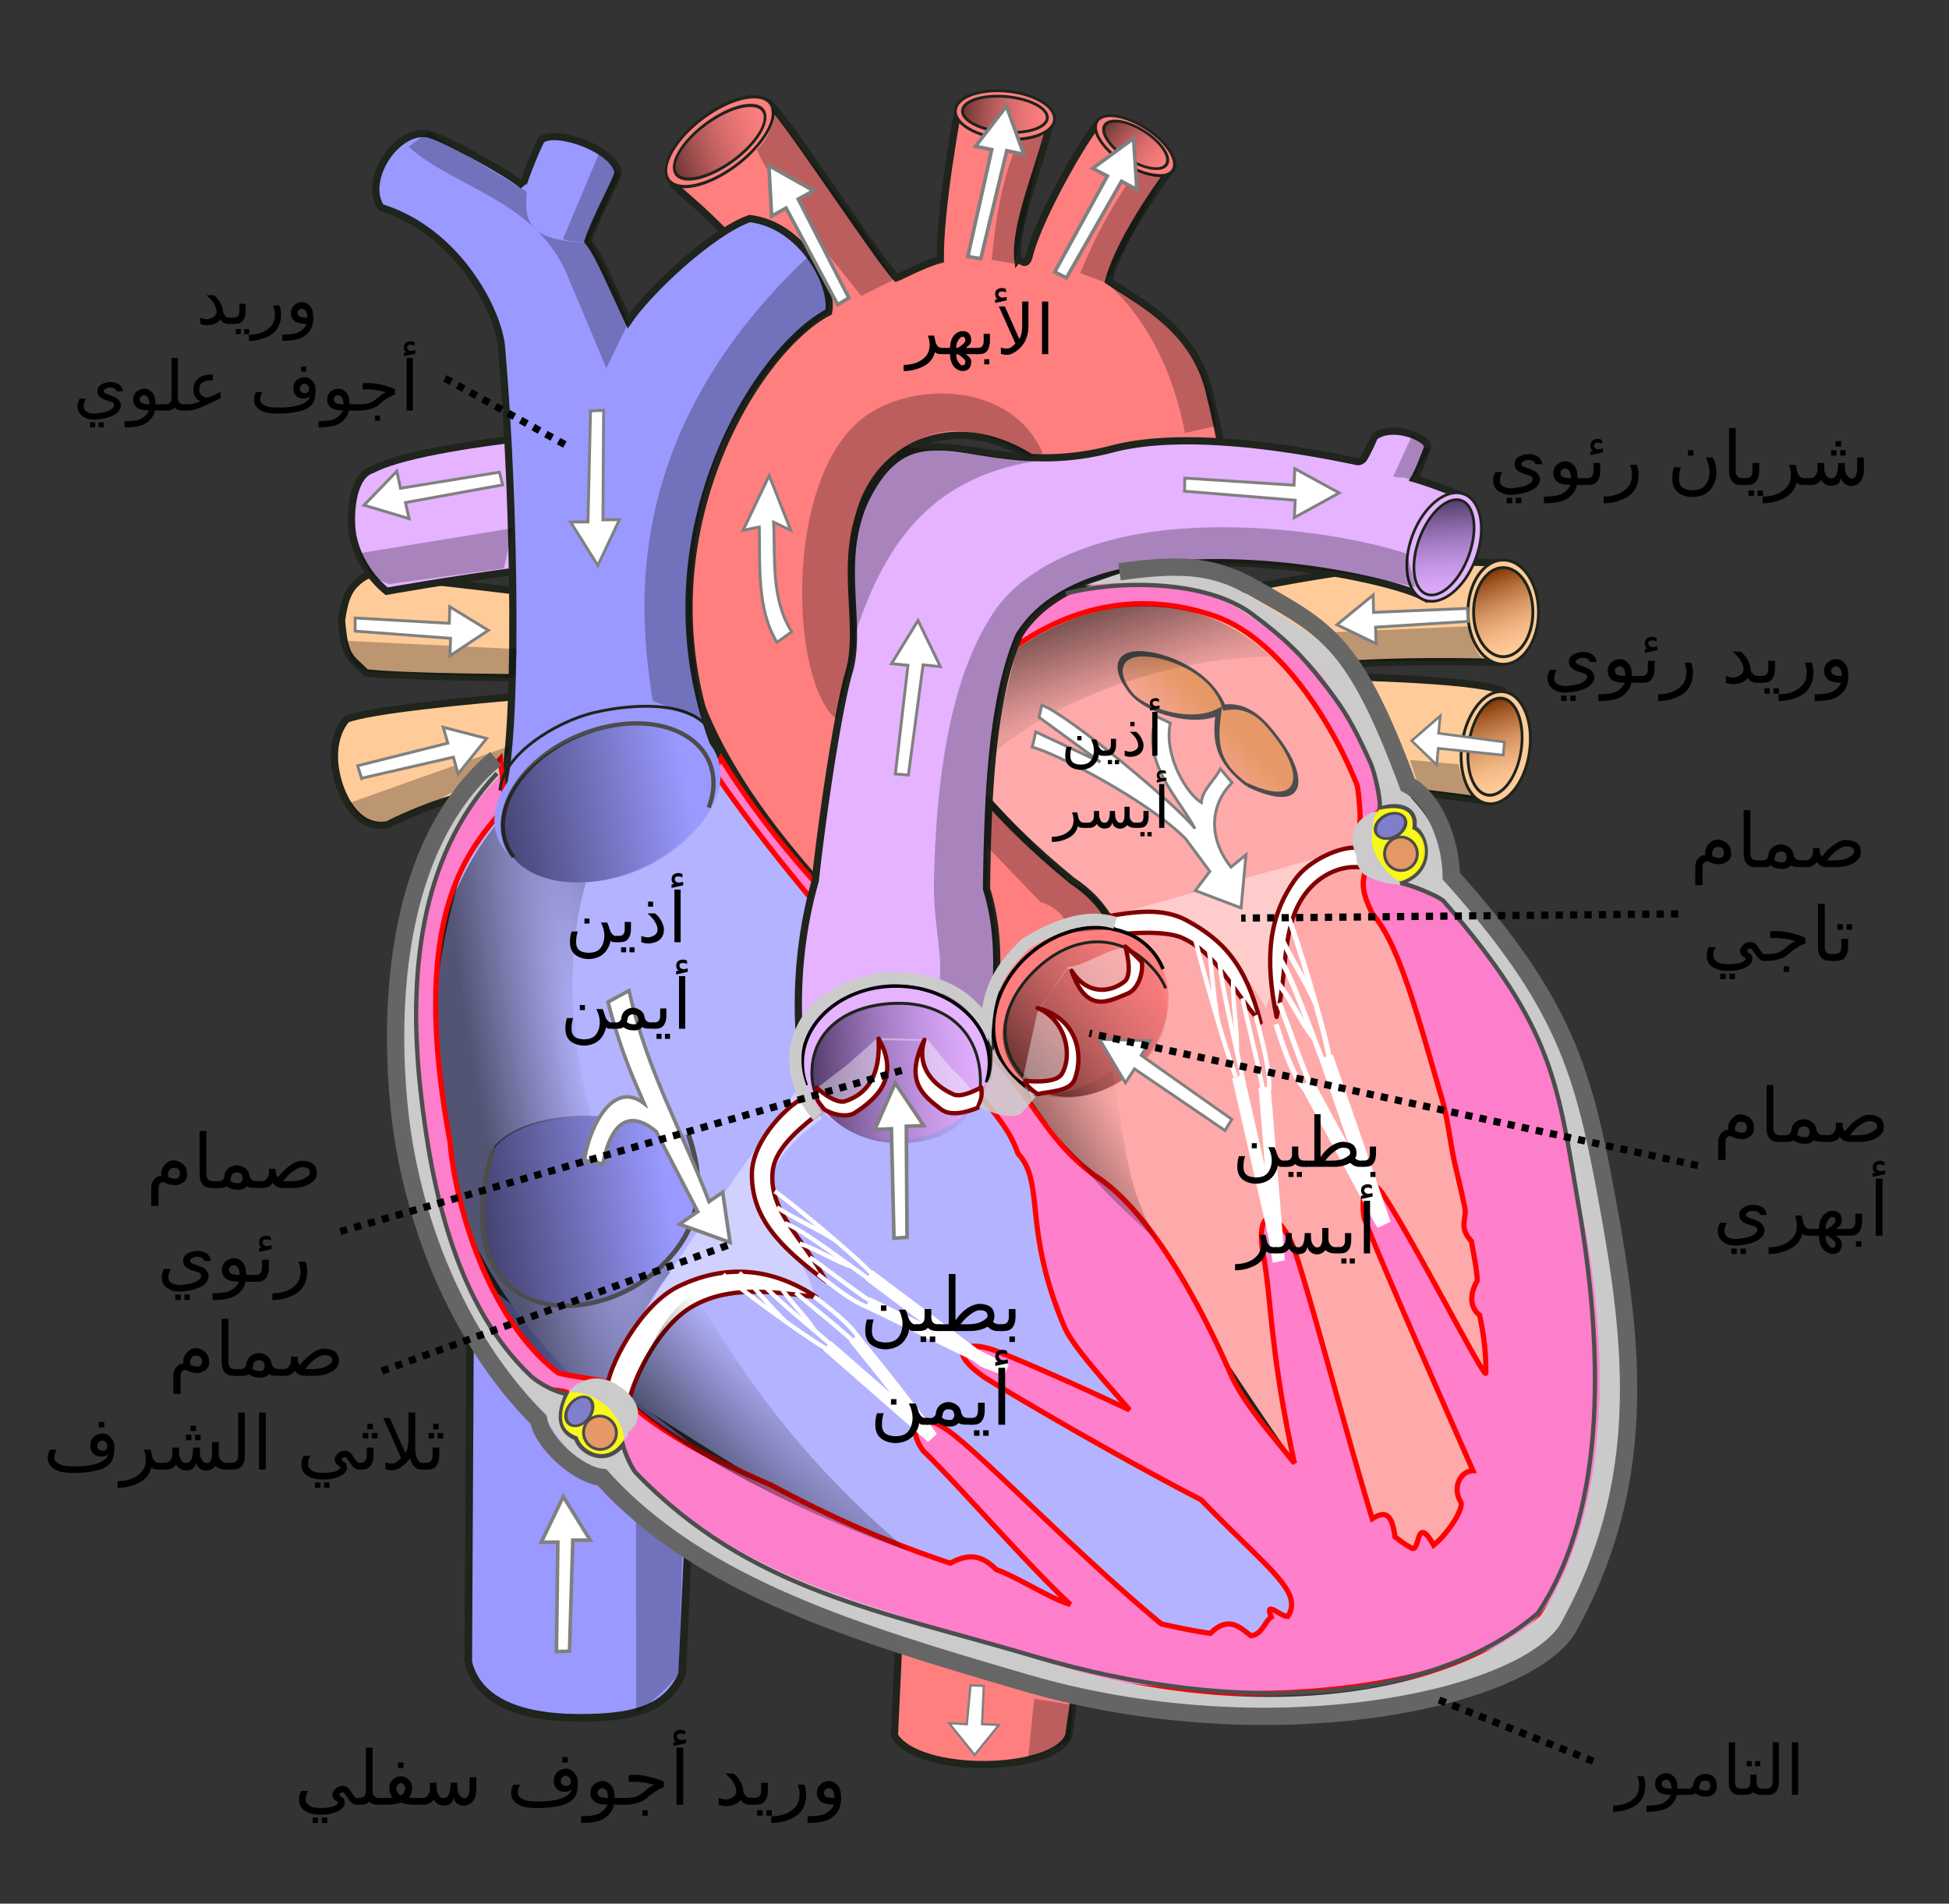<svg xmlns="http://www.w3.org/2000/svg" xmlns:xlink="http://www.w3.org/1999/xlink" height="659.861" width="675.671" version="1.0"><rect width="100%" height="100%" fill="#333333" stroke="none"/><defs><linearGradient id="j"><stop offset="0" style="stop-color:#000;stop-opacity:1"/><stop offset="1" style="stop-color:#000;stop-opacity:0"/></linearGradient><linearGradient id="i"><stop offset="0" style="stop-color:#e69966;stop-opacity:1"/><stop offset="1" style="stop-color:#e69966;stop-opacity:0"/></linearGradient><linearGradient id="m"><stop offset="0" style="stop-color:#000;stop-opacity:1"/><stop offset="1" style="stop-color:#000;stop-opacity:0"/></linearGradient><linearGradient id="e"><stop offset="0" style="stop-color:#883c09;stop-opacity:1"/><stop offset="1" style="stop-color:#e69966;stop-opacity:0"/></linearGradient><linearGradient id="d"><stop offset="0" style="stop-color:#543e6b;stop-opacity:1"/><stop offset="1" style="stop-color:#b37fe6;stop-opacity:0"/></linearGradient><linearGradient id="a"><stop offset="0" style="stop-color:#693333;stop-opacity:1"/><stop offset="1" style="stop-color:#c66;stop-opacity:0"/></linearGradient><linearGradient gradientTransform="matrix(.916 0 0 .905 -160.184 -36.29)" gradientUnits="userSpaceOnUse" y2="216.816" x2="402.997" y1="216.816" x1="361.318" id="u" xlink:href="#a"/><linearGradient gradientUnits="userSpaceOnUse" y2="216.816" x2="402.997" y1="216.816" x1="361.318" id="v" xlink:href="#b"/><linearGradient id="b"><stop offset="0" style="stop-color:#693333;stop-opacity:1"/><stop offset="1" style="stop-color:#c66;stop-opacity:0"/></linearGradient><linearGradient gradientUnits="userSpaceOnUse" y2="216.816" x2="402.997" y1="216.816" x1="361.318" id="w" xlink:href="#c"/><linearGradient id="c"><stop offset="0" style="stop-color:#693333;stop-opacity:1"/><stop offset="1" style="stop-color:#c66;stop-opacity:0"/></linearGradient><linearGradient gradientTransform="matrix(.66 0 0 .869 121.58 -92.092)" gradientUnits="userSpaceOnUse" y2="361.996" x2="563.194" y1="321.107" x1="548.71" id="r" xlink:href="#d"/><linearGradient gradientTransform="matrix(.682 0 0 .606 114.535 -18.42)" gradientUnits="userSpaceOnUse" y2="426.997" x2="579.51" y1="385.242" x1="560.428" id="s" xlink:href="#e"/><linearGradient gradientUnits="userSpaceOnUse" y2="426.997" x2="579.51" y1="385.242" x1="560.428" id="t" xlink:href="#f"/><linearGradient id="f"><stop offset="0" style="stop-color:#883c09;stop-opacity:1"/><stop offset="1" style="stop-color:#e69966;stop-opacity:0"/></linearGradient><linearGradient gradientTransform="translate(-228.086 65.566)" gradientUnits="userSpaceOnUse" y2="380.151" x2="328.894" y1="383.638" x1="265.42" id="o" xlink:href="#g"/><linearGradient id="g"><stop offset="0" style="stop-color:#543e6b;stop-opacity:1"/><stop offset="1" style="stop-color:#b37fe6;stop-opacity:0"/></linearGradient><linearGradient gradientTransform="matrix(.717 -.744 .951 .715 -562.97 301.503)" gradientUnits="userSpaceOnUse" y2="448.738" x2="264.642" y1="387.241" x1="205.536" id="C" xlink:href="#h"/><linearGradient id="h"><stop offset="0" style="stop-color:#000;stop-opacity:1"/><stop offset="1" style="stop-color:#000;stop-opacity:0"/></linearGradient><linearGradient gradientUnits="userSpaceOnUse" y2="426.55" x2="577.229" y1="397.921" x1="568.541" id="q" xlink:href="#i"/><linearGradient gradientUnits="userSpaceOnUse" y2="192.231" x2="172.341" y1="197.492" x1="206.537" id="B" xlink:href="#j"/><linearGradient id="k"><stop offset="0" style="stop-color:#010101;stop-opacity:0"/><stop offset="1" style="stop-color:#020500;stop-opacity:1"/></linearGradient><linearGradient id="l"><stop offset="0" style="stop-color:#010101;stop-opacity:0"/><stop offset="1" style="stop-color:#020500;stop-opacity:1"/></linearGradient><linearGradient y2="448.738" x2="264.642" y1="387.241" x1="205.536" gradientTransform="matrix(.867 -.725 1.149 .697 -793.656 -92.907)" gradientUnits="userSpaceOnUse" id="D" xlink:href="#m"/><linearGradient gradientTransform="translate(69.984 -23.25)" y2="572.664" x2="41.752" y1="571.734" x1="-24.28" gradientUnits="userSpaceOnUse" id="p" xlink:href="#b"/><linearGradient y2="192.231" x2="172.341" y1="197.492" x1="206.537" gradientUnits="userSpaceOnUse" id="x" xlink:href="#j"/><radialGradient gradientUnits="userSpaceOnUse" gradientTransform="matrix(.68 -.12 .67 3.784 -40.382 -981.267)" r="57.213" fy="360.486" fx="-20.845" cy="360.486" cx="-20.845" id="n" xlink:href="#k"/><radialGradient gradientUnits="userSpaceOnUse" gradientTransform="matrix(.519 -.456 3.043 3.459 -937.74 -841.222)" r="57.213" fy="378.632" fx="14.994" cy="378.632" cx="14.994" id="y" xlink:href="#l"/><radialGradient r="57.213" fy="340.383" fx="204.646" cy="340.383" cx="204.646" gradientTransform="matrix(.194 .568 -5.024 1.714 2045.977 -442.458)" gradientUnits="userSpaceOnUse" id="z" xlink:href="#k"/><radialGradient r="57.213" fy="385.354" fx="-5.265" cy="385.354" cx="-5.265" gradientTransform="matrix(.565 -.341 2.383 3.942 -537.37 -1111.44)" gradientUnits="userSpaceOnUse" id="A" xlink:href="#l"/></defs><g transform="translate(17.11 -14.91)" style="display:inline"><path d="m295.745 556.999 65.101 7.44-7.44 52.08c-4.903 12.908-51.931 13.894-60.451 0z" style="color:#000;display:inline;overflow:visible;visibility:visible;fill:#ff7f7f;fill-opacity:1;fill-rule:evenodd;stroke:#1f241c;stroke-width:2.5;stroke-linecap:butt;stroke-linejoin:miter;stroke-miterlimit:4;stroke-dashoffset:0;stroke-opacity:1;marker:none;enable-background:accumulate"/><path style="font-size:12px;fill:#99f;fill-rule:evenodd;stroke:#1f241c;stroke-width:2.658" d="m145.925 455.92-.713 135.1c3.349 13.942 18.606 19.265 37.97 19.361 19.361.098 30.857-3.045 36.197-15.186l3.589-79.452"/><path style="font-size:12px;fill:#fc9;fill-rule:evenodd;stroke:#1f241c;stroke-width:2.5" d="M103.06 264.219c14.512-5.911 126.89-13.933 183.872-14.444 58.097-.52 194.047-3.296 216.504 4.408l-4.485 38.605c-21.05-3.383-78.756-9.347-93.237-9.654-42.65.011-59.345-1.486-96.872-.685-42.028.885-129.798-12.397-191.633 18.322-9.684 1.853-15.334-8.18-17.326-15.919-3.604-13.997 3.177-20.633 3.177-20.633z"/><path style="font-size:12px;opacity:1;vector-effect:none;fill:#faa;fill-opacity:1;fill-rule:evenodd;stroke:#1f241c;stroke-width:1pt;stroke-linecap:butt;stroke-linejoin:miter;stroke-miterlimit:4;stroke-dasharray:none;stroke-dashoffset:0;stroke-opacity:1" d="M456.18 314.173c9.84 1.035 39.253 84.696 51.788 149.671-2.589 66.291-22.631 100.21-43.864 93.476-21.234-6.732-73.542-102.542-100.99-132.58-27.448-30.038-64.219-67.845-64.219-67.845z"/><path style="font-size:12px;fill:#fc9;fill-rule:evenodd;stroke:#1f241c;stroke-width:2.5" d="M110.233 214.27c6.494-.094 83.507 9.035 104.237 12.508 44.06 7.383 48.255 12.345 87.445 11.456 57.63-1.307 135.57-32.02 201.02-28.09l-.294 34.39c-42.727-1.102-73.372 1.043-86.062 6.38-13.91 28.315-76.931-3.18-114.192-2.309-41.73.962-164.918 2.548-192.545-.453-5.394-5.427-7.556-5.024-8.54-18.321 1.187-7.677 2.408-11.932 8.931-15.561z"/><path style="font-size:12px;fill:#faa;fill-rule:evenodd;stroke:none;stroke-width:1pt" d="M309.772 264.71c7.667-40.899 77.923-49.615 102.024-31.073 34.852 19.76 56.929 79.91 44.252 85.797 0 0-13.838-6.14-25.089 10.013-8.948 12.848-7.767 39.36-7.767 39.36s-9.324-25.895-24.861-31.074c-15.536-5.179-28.484.518-39.36 4.143-10.358-9.322-53.97-51.722-49.199-77.167z"/><path d="m365.685 332.97 89.013-24.793-.192 6.403c-39.728 6.564-25.504 31.679-32.687 49.918-11.373-21.142-26.287-28.701-51.247-25.138-2.4-6.537-2.566-3.341-4.887-6.39z" style="color:#000;display:inline;overflow:visible;visibility:visible;opacity:.4;fill:#fff;fill-opacity:1;fill-rule:evenodd;stroke:none;stroke-width:1.5;marker:none;enable-background:accumulate"/><path style="font-size:12px;opacity:1;vector-effect:none;fill:#b3b3ff;fill-opacity:1;fill-rule:evenodd;stroke-width:1pt;stroke-linecap:butt;stroke-linejoin:miter;stroke-miterlimit:4;stroke-dasharray:none;stroke-dashoffset:0;stroke-opacity:1" d="M294.753 358.45c40.395 25.376 51.092 81.064 70.794 128.795 29.003 39.36 85.415 84.81 77.29 97.02-10.874 16.345-104.158-5.65-156.953-33.677-49.859-26.468-104.033-63.7-104.033-63.7z"/><path style="font-size:12px;fill:#b3b3ff;fill-rule:evenodd;stroke-width:1pt" d="M160.28 268.844c.518 15.537-30.829 50.029-27.111 128.965 6.733 64.22 59.04 105.651 68.362 110.83 2.072-6.733 3.108-39.36 21.752-48.165 18.644-8.804 41.949 4.143 41.949 4.143s-15.018-19.16-15.018-36.253c0-17.089 13.464-30.037 19.161-35.734 1.036-13.983 4.143-57.486-6.733-88.56-10.875-31.074-36.926-41.917-36.926-41.917z"/><path style="color:#000;display:inline;overflow:visible;visibility:visible;opacity:.548;fill:url(#n);fill-opacity:1;fill-rule:evenodd;stroke:none;stroke-width:2.5;marker:none;enable-background:accumulate" d="m155.724 299.658 53.327-19.343c-45.842 46.247-28.281 134.238 6.13 175.794-7.86 9.185-15.288 26.016-22.884 38.362-1.792 2.912-7.106-1.45-8.413 1.827-32.14-15.204-83.137-130.224-28.16-196.64z"/><path d="M243.977 496.465c17.124-35.836 43.02-68.164 65.762-101.752l9.457 9.193c-37.827 26.979-5.777 42.045-2.681 61.942-44.43-11.882-55.049 6.776-61.606 29.101z" style="color:#000;display:inline;overflow:visible;visibility:visible;opacity:.4;fill:#fff;fill-opacity:1;fill-rule:evenodd;stroke:none;stroke-width:1.5;marker:none;enable-background:accumulate" transform="translate(-51.25 -1.25)"/><path style="font-size:12px;fill:#e5b3ff;fill-rule:evenodd;stroke:#1f241c;stroke-width:2.5" d="M236.748 162.685c-33.145-1.036-107.152 5.472-124.923 15.061-6.413 2.052-7.624 13.622-6.899 20.933.801 8.077 6.121 16.527 12.014 21.18 0 0 87.18-15.743 118.772-11.6"/><path style="font-size:12px;fill:#ff7f7f;fill-rule:evenodd;stroke:#1f241c;stroke-width:2.5" d="M375.032 347.085c-6.387-10.879-8.436-18.95-20.47-26.907-24.739-20.32-51.562-47.618-71.721-98.453-14.929-38.676 21.799-73.825 61.006-45.83 23.93 17.456 6.794 44.832 11.455 42.761l50.539 2.064c0-5.179 9.57-16.214-3.378-68.52-4.592-22.686-23.922-32.4-35.223-39.86 4.143-16.055 21.973-39.293 21.973-39.293L363.678 58c-1.241-.993-20.277 30.606-23.966 45.564-1.147 4.65-3.208.701-3.941 1.484-1.466-13.153 9.388-36.388 11.358-48.878l-32.413-1.462s-6.055 32.41-5.844 50.184c-5.804 1.515-13.473 5.75-15.23 6.348-7.264-7.732-42.183-61.52-44.63-60.822l-32.664 27.919c-3.219 0 33.402 24.121 32.935 45.873-.478 22.241-35.322 22.938-31.697 97.515 2.793 57.05 49.183 97.184 66.809 120.152 17.09 21.751 42.386 59.306 54.408 53.283-4.731-23.903 16.952-42.463 36.229-48.075z"/><path style="font-size:12px;fill:#99f;fill-rule:evenodd;stroke:#1f241c;stroke-width:2.5" d="M156.717 289.164c5.621-16.55 4.965-96.2.05-153.814-1.084-12.712-15.312-40.353-41.795-48.514-6.146-8.924 4.479-26.683 15.722-25.604 4.615.485 27.917 13.411 33.55 18.02-.34-.608 6.106-16.644 6.623-16.126 5.702-3.375 25.086 3.61 26.34 11.68-1.49 4.59-7.676 15.3-10.482 23.754 3.764 4.612 6.74 12.335 13.989 27.718 6.968-10.338 28.618-30.793 42.06-35.614 18.33 2.153 29.28 23.133 27.381 32.44-25.438 12.97-68.556 81.884-37.657 155.22"/><path style="font-size:12px;opacity:.99;fill:#ff7fcc;fill-rule:evenodd;stroke:red;stroke-width:1.8;stroke-miterlimit:4;stroke-dasharray:none;stroke-opacity:1" d="m334.94 238.997 7.23-16.15c23.758-11.9 47.222-8.941 64.437-2.634 46.16 16.912 54.277 64.035 55.103 75.684-4.372 1.381-7.587 10.194-4.53 14.92 3.091 9.742 14.43-.51 14.994-1.312 64.416 40.161 95.532 250.381 29.518 277.174-96.042 40.227-250.147-5.831-298.416-59.696-1.804-1.675-4.138-7.673-5.204-11.302-.919-2.875-2.289-1.215-3.687-3.768-4.165-2.18-8.354-9.89-14.371-14.064-1.993-1.382-8.465-.777-10.545-2.44-7.477-5.984-12.212-11.265-19.117-21.843-52.91-86.4-18.628-168.198 5.994-195.615l1.797 16.41c-10.884 13.673-34.482 34.494-19.206 116.454 1.55 20.052 12.313 60.585 37.353 79.922.726.619 14.378 2.472 15.91 2.943 5.262 1.617 6.237 6.133 9.08 7.92 13.225 11.456 29.619 19.66 48.878 28.07 20.515 10.99 39.636 19.59 62.18 27.103 7.635-4.198 11.857-1.738 15.926 2.192 7.275 2.6 19.035 10.23 25.661 12.107-15.149-14.095-40.07-42.804-50.901-53.185-5.627-7.35-3.48-16.806 10.822-5.366 12.712 10.014 43.014 41.568 71.645 65.292 6.67 1.525 12.284 2.597 17.032 3.274 6.521-6.553 10.687-1.546 14.054.82 3.734-.268 5.011-5.255 7.032-6.457-2.494-6.198 3.294-.028 5.75-.234 5.393-8.675-6.469-15.993-30.082-40.42-28.573-14.793-62.108-34.415-74.858-42.304-13.408-9.292-7.785-13.28 3.112-9.57 10.302 4.015 25.843 10.814 46.934 20.72-6.361-7.533-19.514-21.612-22.543-28.73-14.562-34.222-6.67-49.958-16.136-60.151-2.025-5.777-4.788-9.955-10.317-16.77-31.965-38.485-67.841-75.666-95.14-115.706l2.505-4.563c26.523 42.805 61.49 72.308 95.54 105.054 13.519 14.558 17.741 27.4 33.765 39.406 19.658 12.378 37.267 45.803 47.586 69.476 4.612 9.994 13.682 20.139 21.937 30.49-8.336-37.889-8.086-57.319-10.625-71.079-3.823-20.71 6.5-15.515 10.958-1.889 6.586 20.133 17.715 63.1 26.62 92.152 3.841-2.324 6.762-2.724 7.873 6.286 2.387 1.855 4.278 3.187 5.918 3.966 2.825 1.342 1.29-12.112 7.498-1.065 5.06-4.112 10.666-12.84 9.357-15.083-2.874-4.61-.322-10.559 4.276-10.72-17.337-39.408-32.275-73.457-37.7-87.471-1.527-9.104 1.334-16.47 6.87-7.83 12.21 19.05 35.253 64.478 35.286 61.384.07-6.685-.578-12.499-2.164-19.997-2.94-2.305-3.878-6.681-.8-11.959-.178-4.175-1.179-8.764-2.054-13.707-4.61-5.07-1.434-7.7-2.295-11.777a456.135 456.135 0 0 0-3.09-13.572c-1.881-7.724-2.621-16.603-4.94-24.44-7.997-27.036-14.586-53.17-23.98-63.664-2.82-5.825-4.351-10.242-2.064-15.663-.65-2.434-1.313-9.016-2.296-16.292.405-1.836-.539-11.57-.988-12.753-9.245-23.077-27.707-51.096-49.414-58.543-29.704-10.19-53.64-.236-68.968 10.565z"/><path style="font-size:12px;fill:#e5b3ff;fill-rule:evenodd;stroke:#1f241c;stroke-width:2.5" d="M325.469 388.112c1.08-19.557 6.442-42.757-.583-65.142.427-31.48 1.67-65.377 11.224-87.697 25.52-41.64 127.053-21.275 140.844-13.13l12.992-35.243c-3.499-1.412-11.054-4.43-16.803-6.073 1.872-3.136 3.56-8.104 4.651-10.675.742-3.482-12.44-8.679-18.469-3.773a64.502 64.502 0 0 1-3.307 6.898c-.297.538-.939 1.585-2.424 1.671-26.28-5.532-61.73-10.607-85.3-4.37-45.732 11.89-66.71-17.34-84.319 15.494-11.618 21.349-1.652 44.939-6.831 62.069-2.73 9.032-8.052 40.023-11.64 72.189-8.346 28.84-6.463 58.624-2.344 74.371 20.262-11.53 37.743-4.687 62.309-6.589z"/><path style="font-size:12px;fill:#fff;fill-rule:evenodd;stroke:maroon;stroke-width:1.5;stroke-linejoin:round;stroke-miterlimit:4;stroke-dasharray:none" d="M193.027 497.653c.28-8.553 11.77-30.494 25.216-36.92 14.407-6.885 30.592-7.612 47.75 3.827-16.118-2.08-30.65-3.966-43.13 3.253-11.147 6.449-19.544 23.235-21.724 31.95M267.49 400.135c-1.628-3.403-1.91-1.621-3.82-5.894-7.712 3.158-19.915 16-20.107 27.3-.257 15.158 9.132 25.253 25.711 37.515-7.422-14.458-20.134-24.212-18.5-38.293 1.02-8.792 11.161-15.985 16.716-20.628z"/><path style="color:#000;font-size:12px;display:inline;overflow:visible;visibility:visible;fill:#fff;fill-opacity:1;fill-rule:evenodd;stroke:maroon;stroke-width:1.5;stroke-linecap:butt;stroke-linejoin:round;stroke-miterlimit:4;stroke-dasharray:none;stroke-dashoffset:0;stroke-opacity:1;marker:none;enable-background:accumulate" d="M370.448 338.85s-4.278-5.187-4.43-6.167c10.369-1.823 19.93-3.215 28.22 1.25 12.834 6.91 20.567 15.428 25.66 35.41-10.584-12.332-15.004-23.61-27.015-29.264-6.776-3.19-22.435-1.23-22.435-1.23zM453.501 308.783c-5.926-.622-16.924 4.377-21.601 10.958-9.288 13.067-10.563 27.453-6.45 47.66 4.16-15.71 1.204-32.298 10.874-43.837 4.222-5.038 10.813-8.69 18.017-8.022"/><path style="color:#000;clip-rule:nonzero;display:inline;overflow:visible;visibility:visible;opacity:1;isolation:auto;mix-blend-mode:normal;color-interpolation:sRGB;color-interpolation-filters:linearRGB;solid-color:#000;solid-opacity:1;vector-effect:none;fill:#e5b3ff;fill-opacity:1;fill-rule:evenodd;stroke:none;stroke-width:1.214;stroke-linecap:butt;stroke-linejoin:miter;stroke-miterlimit:4;stroke-dasharray:none;stroke-dashoffset:0;stroke-opacity:1;marker:none;color-rendering:auto;image-rendering:auto;shape-rendering:auto;text-rendering:auto;enable-background:accumulate" d="M65.7 303.205c0 2.311-.358 4.554-1.03 6.693-3.61 11.502-16.307 19.998-31.416 19.998-14.63 0-26.998-7.966-31.046-18.913a22.35 22.35 0 0 1-1.399-7.778c0-14.741 14.526-26.691 32.445-26.691 17.92 0 32.445 11.95 32.445 26.69z" transform="translate(259.88 80.193)"/><path d="M2.537 310.983a22.35 22.35 0 0 1-1.4-7.778c0-14.741 14.527-26.691 32.446-26.691 17.919 0 32.445 11.95 32.445 26.69 0 2.312-.357 4.555-1.029 6.694" style="color:#000;clip-rule:nonzero;display:inline;overflow:visible;visibility:visible;opacity:1;isolation:auto;mix-blend-mode:normal;color-interpolation:sRGB;color-interpolation-filters:linearRGB;solid-color:#000;solid-opacity:1;vector-effect:none;fill:none;fill-opacity:1;fill-rule:evenodd;stroke:#000;stroke-width:1.214;stroke-linecap:butt;stroke-linejoin:miter;stroke-miterlimit:4;stroke-dasharray:none;stroke-dashoffset:0;stroke-opacity:1;marker:none;color-rendering:auto;image-rendering:auto;shape-rendering:auto;text-rendering:auto;enable-background:accumulate" transform="translate(259.88 80.193)"/><path d="M95.198 454.67c.102 13.683-11.916 21.438-27.564 21.509-15.464.07-30.96-9.551-30.863-24.377.098-15.09 13.505-23.514 30.367-23.468 15.254.042 27.93 8.936 28.06 26.336z" style="color:#000;font-size:12px;display:inline;overflow:visible;visibility:visible;fill:url(#o);fill-opacity:1;fill-rule:evenodd;stroke:none;stroke-width:1;stroke-linecap:butt;stroke-linejoin:miter;stroke-miterlimit:4;stroke-dasharray:none;stroke-dashoffset:0;stroke-opacity:1;marker:none;enable-background:accumulate" transform="matrix(1 0 0 1.024 227.234 -76.392)"/><path style="color:#000;font-size:12px;display:inline;overflow:visible;visibility:visible;fill:none;fill-opacity:1;fill-rule:evenodd;stroke:#1f241c;stroke-width:1;stroke-linecap:butt;stroke-linejoin:miter;stroke-miterlimit:4;stroke-dasharray:none;stroke-dashoffset:0;stroke-opacity:1;marker:none;enable-background:accumulate" d="M38.769 460.413a20.004 20.004 0 0 1-1.65-8.146c.1-15.09 13.506-23.514 30.368-23.468 15.254.042 27.93 8.936 28.06 26.336.017 2.365-.327 4.553-.99 6.556" transform="matrix(1 0 0 1.024 227.234 -76.392)"/><path style="color:#000;display:inline;overflow:visible;visibility:visible;opacity:.4;fill:#fff;fill-opacity:1;fill-rule:evenodd;stroke:none;stroke-width:1.5;marker:none;enable-background:accumulate" d="M312.747 385.358s11.077 9.465 8.772 14.06c-10.75 1.227-23.666-13.138-18.546-23.88-3.245.266-11.509-.192-14.115-.003 2.172 7.978-9.31 32.209-23.082 16.81 7.534-5.942 10.255-7.838 10.255-7.838l11.065-9.794 17.402.562z"/><path style="font-size:12px;fill:#fff;fill-rule:evenodd;stroke:maroon;stroke-width:1.5;stroke-linejoin:round;stroke-miterlimit:4;stroke-dasharray:none" d="M265.936 391.96c-.193 4.146-.007 4.13 2.616 7.428 2.126 1.572 7.673 3.202 10.69 1.26 7.57-4.873 15.813-12.327 8.225-25.726.738 12.657-3.804 19.134-11.593 21.717-3.475 1.153-9.938-4.68-9.938-4.68z"/><path style="color:#000;font-size:12px;display:inline;overflow:visible;visibility:visible;fill:#fff;fill-opacity:1;fill-rule:evenodd;stroke:maroon;stroke-width:1.5;stroke-linecap:butt;stroke-linejoin:round;stroke-miterlimit:4;stroke-dasharray:none;stroke-dashoffset:0;stroke-opacity:1;marker:none;enable-background:accumulate" d="M323.056 391.839c.44 3.89-.296 4.578-1.203 7.075-4.066 1.61-9.38 3.06-12.772.483-6.57-4.99-12.661-10.02-5.73-24.077-3.04 9.697 3.579 16.083 10.142 18.97 3.012 1.325 9.563-2.451 9.563-2.451z"/><path d="M108.665 546.102c0 2.311-.357 4.554-1.028 6.693-3.61 11.502-16.308 19.998-31.417 19.998-14.63 0-26.998-7.966-31.046-18.913a22.35 22.35 0 0 1-1.399-7.778c0-14.741 14.526-26.691 32.445-26.691 17.92 0 32.445 11.95 32.445 26.69z" style="color:#000;clip-rule:nonzero;display:inline;overflow:visible;visibility:visible;opacity:1;isolation:auto;mix-blend-mode:normal;color-interpolation:sRGB;color-interpolation-filters:linearRGB;solid-color:#000;solid-opacity:1;vector-effect:none;fill:#ff7f7f;fill-opacity:1;fill-rule:evenodd;stroke:none;stroke-width:1;stroke-linecap:butt;stroke-linejoin:miter;stroke-miterlimit:4;stroke-dasharray:none;stroke-dashoffset:0;stroke-opacity:1;marker:none;color-rendering:auto;image-rendering:auto;shape-rendering:auto;text-rendering:auto;enable-background:accumulate" transform="rotate(-39.348 -34.43 62.508)"/><path style="color:#000;clip-rule:nonzero;display:inline;overflow:visible;visibility:visible;opacity:1;isolation:auto;mix-blend-mode:normal;color-interpolation:sRGB;color-interpolation-filters:linearRGB;solid-color:#000;solid-opacity:1;vector-effect:none;fill:none;fill-opacity:1;fill-rule:evenodd;stroke:#000;stroke-width:1.214;stroke-linecap:butt;stroke-linejoin:miter;stroke-miterlimit:4;stroke-dasharray:none;stroke-dashoffset:0;stroke-opacity:1;marker:none;color-rendering:auto;image-rendering:auto;shape-rendering:auto;text-rendering:auto;enable-background:accumulate" d="M45.503 553.182a22.35 22.35 0 0 1-1.399-7.778c0-14.74 14.526-26.69 32.445-26.69 17.92 0 32.445 11.95 32.445 26.69 0 2.312-.357 4.555-1.028 6.694" transform="rotate(-39.348 -34.43 62.508)"/><path style="color:#000;font-size:12px;display:inline;overflow:visible;visibility:visible;opacity:1;vector-effect:none;fill:url(#p);fill-opacity:1;fill-rule:evenodd;stroke:none;stroke-width:1;stroke-linecap:butt;stroke-linejoin:miter;stroke-miterlimit:4;stroke-dasharray:none;stroke-dashoffset:0;stroke-opacity:1;marker:none;enable-background:accumulate" d="M104.352 551.11c.102 14.015-11.915 21.959-27.563 22.031-15.464.072-30.96-9.783-30.862-24.97.098-15.456 13.505-24.085 30.366-24.038 15.253.043 27.929 9.154 28.059 26.976z" transform="rotate(-39.348 -34.43 62.508)"/><path d="M48.622 556.527a20.92 20.92 0 0 1-1.65-8.344c.1-15.457 13.506-24.085 30.367-24.038 15.254.042 27.929 9.153 28.06 26.976.017 2.423-.328 4.664-.99 6.715" style="color:#000;font-size:12px;display:inline;overflow:visible;visibility:visible;fill:none;fill-opacity:1;fill-rule:evenodd;stroke:#1f241c;stroke-width:1.012;stroke-linecap:butt;stroke-linejoin:miter;stroke-miterlimit:4;stroke-dasharray:none;stroke-dashoffset:0;stroke-opacity:1;marker:none;enable-background:accumulate" transform="rotate(-39.348 -34.43 62.508)"/><path d="m342.476 365.837 10.88-15.823c4.812.06 13.652-6.405 19.23-6.443 3.241-.022 4.839 3.42 5.854 5.013-2.69 5.946-16.717 15.274-25.439 1.63-2.367 3.218-7.11 11.043-9.461 13.707 19.494 15.824 9.558 32.335-.092 30.31-8.276-4.145-2.473 3.14-5.904-5.706z" style="color:#000;display:inline;overflow:visible;visibility:visible;opacity:.4;fill:#fff;fill-opacity:1;fill-rule:evenodd;stroke:none;stroke-width:1.5;marker:none;enable-background:accumulate"/><path style="color:#000;font-size:12px;display:inline;overflow:visible;visibility:visible;fill:#fff;fill-opacity:1;fill-rule:evenodd;stroke:maroon;stroke-width:1.5;stroke-linecap:butt;stroke-linejoin:round;stroke-miterlimit:4;stroke-dasharray:none;stroke-dashoffset:0;stroke-opacity:1;marker:none;enable-background:accumulate" d="M338.37 389.553c-.486.53 1.423 2.81 4.275 4.599 4.695-1.045 11.298-.91 12.885-5.27 3.163-8.687.644-21.02-12.914-24.545 9.372 3.93 12.398 15.73 8.422 22.782-2.112 3.745-12.668 2.434-12.668 2.434zM373.005 343.005s2.666 2.085 5.709 5.382c.607 3.48-1.2 9.452-4.91 10.935-6.493 2.597-14.191 7.317-19.422-7.937 5.45 8.578 13.438 7.652 18.32 3.773 3.173-2.52.303-12.153.303-12.153z"/><ellipse style="color:#000;font-size:12px;display:inline;overflow:visible;visibility:visible;fill:#ff7f7f;fill-opacity:1;fill-rule:evenodd;stroke:#1f241c;stroke-width:1.187;stroke-linecap:butt;stroke-linejoin:miter;stroke-miterlimit:4;stroke-dasharray:none;stroke-dashoffset:0;stroke-opacity:1;marker:none;enable-background:accumulate" transform="matrix(.848 .078 -.059 .831 20.008 -155.209)" ry="9.95" rx="20.278" cy="216.816" cx="382.157"/><ellipse style="color:#000;font-size:12px;display:inline;overflow:visible;visibility:visible;fill:#ff7f7f;fill-opacity:1;fill-rule:evenodd;stroke:#1f241c;stroke-width:1.398;stroke-linecap:butt;stroke-linejoin:miter;stroke-miterlimit:4;stroke-dasharray:none;stroke-dashoffset:0;stroke-opacity:1;marker:none;enable-background:accumulate" transform="matrix(.642 .431 -.407 .524 219.267 -212.917)" ry="10.722" rx="20.278" cy="216.816" cx="382.157"/><ellipse style="font-size:12px;fill:#fc9;fill-opacity:1;fill-rule:evenodd;stroke:#1f241c;stroke-width:1;stroke-miterlimit:4;stroke-dasharray:none" ry="18.074" rx="12.25" cy="227.105" cx="504.022"/><path d="M584.78 405.613c-5.32 4.07-9.178-.12-14.975-9.223 1.732 12.494-2.605 24.06-6.569 24.136-5.016.097-8.505-6.341-6.898-15.491 1.291-7.356 5.857-16.39 12.78-11.65-.05-9.932 4.508-9.823 7.52-9.823 8.327 0 15.441 9.766 8.141 22.051z" style="font-size:12px;fill:url(#q);fill-opacity:1;fill-rule:evenodd;stroke:#4d4d4d;stroke-width:1.164;stroke-miterlimit:4;stroke-dasharray:none" transform="matrix(1.219 1.585 -.933 .151 80.56 -701.293)"/><path d="M207.48 290.151c.73-12.056 18.847-23.689 32.551-26.962 13.992-3.342 37.092-4.739 42.088 9.535" style="color:#000;display:inline;overflow:visible;visibility:visible;fill:none;stroke:#1f241c;stroke-width:1;stroke-linecap:butt;stroke-linejoin:miter;stroke-miterlimit:4;stroke-dasharray:none;stroke-dashoffset:0;stroke-opacity:1;marker:none;enable-background:accumulate" transform="translate(-51.25 -1.25)"/><g transform="rotate(20.533 483.525 204.536)"><ellipse cx="483.525" cy="204.536" rx="11.684" ry="19.605" style="font-size:12px;fill:#e5b3ff;fill-opacity:1;fill-rule:evenodd;stroke:#1f241c;stroke-width:.938;stroke-miterlimit:4;stroke-dasharray:none"/><ellipse style="font-size:12px;fill:url(#r);fill-opacity:1;fill-rule:evenodd;stroke:#1f241c;stroke-width:.939;stroke-miterlimit:4;stroke-dasharray:none" ry="17.323" rx="9.053" cy="204.652" cx="483.525"/></g><ellipse cx="504.022" cy="227.105" rx="10.278" ry="15.444" style="font-size:12px;fill:url(#s);fill-opacity:1;fill-rule:evenodd;stroke:#1f241c;stroke-width:1;stroke-miterlimit:4;stroke-dasharray:none"/><g transform="rotate(8.596 461.9 261.626)"><ellipse cx="571.416" cy="405.035" rx="15.078" ry="25.477" transform="matrix(.782 0 0 .769 56.006 -43.432)" style="font-size:12px;fill:#fc9;fill-opacity:1;fill-rule:evenodd;stroke:#1f241c;stroke-width:1.29;stroke-miterlimit:4;stroke-dasharray:none"/><ellipse style="color:#000;font-size:12px;display:inline;overflow:visible;visibility:visible;fill:url(#t);fill-opacity:1;fill-rule:evenodd;stroke:#1f241c;stroke-width:1.573;stroke-linecap:butt;stroke-linejoin:miter;stroke-miterlimit:4;stroke-dasharray:none;stroke-dashoffset:0;stroke-opacity:1;marker:none;enable-background:accumulate" transform="matrix(.607 0 0 .665 155.692 -1.613)" ry="25.477" rx="15.078" cy="405.035" cx="571.416"/></g><g transform="translate(14.648 21.158)"><ellipse cx="190.916" cy="161.02" rx="21.956" ry="10.326" transform="matrix(.829 -.559 .369 .929 0 0)" style="font-size:12px;fill:#ff7f7f;fill-opacity:1;fill-rule:evenodd;stroke:#1f241c;stroke-width:1.024;stroke-miterlimit:4;stroke-dasharray:none"/><ellipse style="font-size:12px;fill:url(#u);fill-opacity:1;fill-rule:evenodd;stroke:#1f241c;stroke-width:1.023;stroke-miterlimit:4;stroke-dasharray:none" transform="matrix(.832 -.554 .373 .928 0 0)" ry="8.126" rx="18.583" cy="159.829" cx="190.035"/></g><ellipse cx="382.157" cy="216.816" rx="20.278" ry="9.009" transform="matrix(.725 .064 -.051 .683 65.265 -118.005)" style="color:#000;font-size:12px;display:inline;overflow:visible;visibility:visible;fill:url(#v);fill-opacity:1;fill-rule:evenodd;stroke:#1f241c;stroke-width:1.416;stroke-linecap:butt;stroke-linejoin:miter;stroke-miterlimit:4;stroke-dasharray:none;stroke-dashoffset:0;stroke-opacity:1;marker:none;enable-background:accumulate"/><ellipse cx="382.157" cy="216.816" rx="20.278" ry="10.423" transform="matrix(.52 .345 -.329 .42 249.219 -157.79)" style="color:#000;font-size:12px;display:inline;overflow:visible;visibility:visible;fill:url(#w);fill-opacity:1;fill-rule:evenodd;stroke:#1f241c;stroke-width:1.736;stroke-linecap:butt;stroke-linejoin:miter;stroke-miterlimit:4;stroke-dasharray:none;stroke-dashoffset:0;stroke-opacity:1;marker:none;enable-background:accumulate"/><ellipse ry="21.972" rx="35.224" cy="298.048" cx="240.525" transform="translate(-51.25 -1.25)" style="color:#000;display:inline;overflow:visible;visibility:visible;fill:none;stroke:none;stroke-width:1;marker:none;enable-background:accumulate"/><path d="m175.773 67.055 6.806-5.112 34.136 20.667c-.67 10.22-.08 17.18 22.299 17.693 4.302 9.258 9.263 16.541 12.788 28.133l-7.44 15.346-14.478-34.409c-11.843-24.169-37.861-28.066-54.111-42.318Z" style="color:#000;display:inline;overflow:visible;visibility:visible;opacity:.263;fill:#000;fill-opacity:1;fill-rule:evenodd;stroke:none;stroke-width:1.5;stroke-linecap:butt;stroke-linejoin:miter;stroke-miterlimit:4;stroke-dashoffset:0;stroke-opacity:1;marker:none;enable-background:accumulate" transform="translate(-51.25 -1.25)"/><path d="M263.573 103.358c5.502 8.02 9.077 11.437 6.308 19.457-51.431 41.558-51.405 93.615-43.439 141.572l-17.304-6.502c-3.396-24.049-14.863-89.76 54.435-154.527z" style="color:#000;display:inline;overflow:visible;visibility:visible;opacity:.263;fill:url(#x);fill-opacity:1;fill-rule:evenodd;stroke:none;stroke-width:1.5;marker:none;enable-background:accumulate"/><path d="m344.386 172.053-4.543 1.372c-43.377-28.881-67.77 15.738-60.208 64.96l-6.782 25.867c-16.16-13.11-18.488-83.9 9.683-104.818 16.893-12.544 51.24-12.165 61.85 12.62zM245.285 66.753c4.044-3.85 6.233-9.126 4.624-14.98 9.474 13.1 37.733 49.965 42.953 60.046l-11.419 5.674c-8.384-10.515-31.49-38.986-36.158-50.74ZM336.211 63.1l8.37-1.162-9.997 44.408-7.905-1.395c1.299-13.563 3.503-28.288 9.532-41.85zM376.667 74.028l9.765 1.395-20.228 37.433-8.835-3.255c5.484-13.562 10.943-22.94 19.298-35.573zM366.67 113.089c15.903 14.183 23.572 34.002 27.033 51.905l10.785-2.382c-2.588-28.958-26.792-42.903-37.819-49.523ZM203.458 609.06c5.03-4.162 10.145-7.899 14.757-14.15l1.585-53.284-16.455-13.575zM339.3 624.6l14.528-6.304.95-12.35-13.358-2.193zM160.762 197.973l-3.21 13.99-39.776 5.434c-8.194-2.886-7.873-6.246-10.084-10.728zM162.08 239.897l-.634 9.994-50.61-2.157c-7.919-2.846-6.49-7.012-8.311-10.72zM159.594 273.475c.965 6.117-13.962 12.235-23.881 18.352l-20.117 8.196c-8.406.406-8.682-3.99-11.785-6.716zM470.762 206.911l2.86 11.509c-15.626-3.823-94.449-20.267-129.46 7.143-12.37 9.685-13.5 26.28-16.48 43.857-5.28 31.123-1.466 39.048-2.665 53.064 4.517 8.6 4.16 52.04 1.469 51.995-6.317-9.323-11.578-11.31-18.45-16.187 2.436-10.094-1.414-21.505-1.402-36.224.507-30.893 4.17-70.592 20.949-95.228 9.247-13.577 26.391-21.277 42.338-25.22 32.676-8.08 77.533-2.464 100.841 5.291z" style="color:#000;display:inline;overflow:visible;visibility:visible;opacity:.263;fill:#000;fill-opacity:1;fill-rule:evenodd;stroke:none;stroke-width:1.5;marker:none;enable-background:accumulate"/><path style="color:#000;display:inline;overflow:visible;visibility:visible;opacity:.263;fill:#000;fill-opacity:1;fill-rule:evenodd;stroke:none;stroke-width:1.5;marker:none;enable-background:accumulate" d="M492.127 232.005c.777 3.827 1.613 8.846 5.613 11.813l-45.81.377c-4.743-5.188-4.174-5.588-8.687-10.07zM488.586 279.847c.777 3.827 2.008 9.113 6.008 12.08l-19.155-3.178c-1.618-3.215-2.627-7.184-3.754-10.4zM368.075 337.1l-14.852 1.104c-.02-5.216-4.444-8.974-9.694-10.703l-18.66-19.37-.145-17.692 28.723 29.87c7.877 3.476 14.22 8.815 14.628 16.791z"/><path style="color:#000;display:inline;overflow:visible;visibility:visible;opacity:.548;fill:url(#y);fill-opacity:1;fill-rule:evenodd;stroke:none;stroke-width:2.5;marker:none;enable-background:accumulate" d="M201.31 500.883c4.786-14.11 9.76-29.254 21.884-37.648 14.85 22.741 32.288 53.616 74.52 89.148-18.121-5.518-72.707-28.708-96.404-51.5z"/><path d="M335.297 239.924c32.623-23.024 67.871-17.504 87.772 2.525-5.164 0-56.623 1.148-96.966 34.27 4.582-17.55 5.313-20.956 9.194-36.795z" style="color:#000;display:inline;overflow:visible;visibility:visible;opacity:.548;fill:url(#z);fill-opacity:1;fill-rule:evenodd;stroke:none;stroke-width:2.5;marker:none;enable-background:accumulate"/><path d="M338.175 394.278c14.157 1.016 22.505-3.208 30.353-8.15 4.665 24.932 4.512 40.828 16.209 59.467-23.82-21.195-30.633-31.098-46.562-51.317z" style="color:#000;display:inline;overflow:visible;visibility:visible;opacity:.548;fill:url(#A);fill-opacity:1;fill-rule:evenodd;stroke:none;stroke-width:2.5;marker:none;enable-background:accumulate"/><path style="color:#000;display:inline;overflow:visible;visibility:visible;opacity:.263;fill:url(#B);fill-opacity:1;fill-rule:evenodd;stroke:none;stroke-width:1.5;marker:none;enable-background:accumulate" d="m297.081 169.784 44.495 5.008c-36.979 6.004-52.882 29.781-63.053 62.625-2.232-27.025.19-49.734 18.558-67.633z"/><path d="M190.47 68.335c2.839 2.136 3.05 2.742 7.292 7.003l-11.12 23.624c-3.724-.17-7.896-.629-8.563-1.236zM472.588 165.498c2.84 2.136 2.722 3.728 5.813 5.36l-6.188 10.635c-2.901-1.814-4.278-.464-6.261-1.564z" style="color:#000;clip-rule:nonzero;display:inline;overflow:visible;visibility:visible;opacity:.263;isolation:auto;mix-blend-mode:normal;color-interpolation:sRGB;color-interpolation-filters:linearRGB;solid-color:#000;solid-opacity:1;vector-effect:none;fill:#000;fill-opacity:1;fill-rule:evenodd;stroke:none;stroke-width:1.5;stroke-linecap:butt;stroke-linejoin:miter;stroke-miterlimit:4;stroke-dasharray:none;stroke-dashoffset:0;stroke-opacity:1;marker:none;color-rendering:auto;image-rendering:auto;shape-rendering:auto;text-rendering:auto;enable-background:accumulate"/><path style="color:#000;font-size:12px;display:inline;overflow:visible;visibility:visible;fill:#99f;fill-opacity:1;fill-rule:evenodd;stroke:none;stroke-width:2.5;stroke-linecap:butt;stroke-linejoin:miter;stroke-miterlimit:4;stroke-dasharray:none;stroke-dashoffset:0;stroke-opacity:1;marker:none;enable-background:accumulate" d="M133.892 475.23c3.618 12.967 3.408 31.118-9.055 44.044-12.463 12.927-31.53 16.664-42.588 8.347-11.057-8.317-13.638-34.14-6.522-48.694 10.37-14.787 47.108-12.013 58.165-3.697z" transform="matrix(1.16 0 0 1.04 66.518 -85.119)"/><path d="M58.481 397.867c5.013 9.014 4.04 29.763-8.423 42.689-12.464 12.926-31.53 16.663-42.588 8.347-11.058-8.317-13.498-32.629-6.709-48.681 12.354-14.77 46.663-10.672 57.72-2.355Z" style="color:#000;font-size:12px;display:inline;overflow:visible;visibility:visible;fill:url(#C);fill-opacity:1;fill-rule:evenodd;stroke:none;stroke-width:1.5;stroke-linecap:butt;stroke-linejoin:miter;stroke-miterlimit:4;stroke-dasharray:none;stroke-dashoffset:0;stroke-opacity:1;marker:none;enable-background:accumulate" transform="matrix(1.16 0 0 1.04 153.635 -4.395)"/><path style="color:#000;font-size:12px;display:inline;overflow:visible;visibility:visible;fill:none;fill-opacity:1;fill-rule:evenodd;stroke:#4d4d4d;stroke-width:1.5;stroke-linecap:butt;stroke-linejoin:miter;stroke-miterlimit:4;stroke-dasharray:none;stroke-dashoffset:0;stroke-opacity:1;marker:none;enable-background:accumulate" d="M58.521 396.638c5.14 16.866 4 31.457-8.463 44.383-12.464 12.926-31.53 16.663-42.588 8.347-11.058-8.317-13.206-26.196-7.32-47.671" transform="matrix(1.16 0 0 1.04 153.635 -4.395)"/><path style="color:#000;font-size:12px;display:inline;overflow:visible;visibility:visible;fill:#99f;fill-opacity:1;fill-rule:evenodd;stroke:none;stroke-width:1.024;stroke-linecap:butt;stroke-linejoin:miter;stroke-miterlimit:4;stroke-dasharray:none;stroke-dashoffset:0;stroke-opacity:1;marker:none;enable-background:accumulate" d="M-47.424 1.61c14.448 9.29 12.746 25.485-3.514 39.902-16.26 14.417-40.456 17.644-54.904 8.354-14.447-9.289-13.443-24.554 2.818-38.97 16.26-14.418 41.153-18.575 55.6-9.285z" transform="translate(270.282 265.679)"/><path style="font-size:12px;display:inline;fill:none;fill-opacity:1;fill-rule:evenodd;stroke:#4d4d4d;stroke-width:1.5;stroke-miterlimit:4;stroke-dasharray:none" d="M-109.355 46.387c-7.054-9.099-4.004-22.847 8.539-33.616C-85.76-.155-62.725-3.892-49.366 4.425c8.875 5.526 11.391 15.127 7.664 24.74" transform="translate(270.282 265.679)"/><path d="M-49.99 5.16c13.358 8.11 11.981 24.898-3.075 37.501-15.057 12.602-38.092 16.246-51.45 8.137-13.359-8.108-11.982-24.897 3.075-37.5C-86.384.696-63.35-2.948-49.99 5.161z" style="font-size:12px;display:inline;fill:url(#D);fill-opacity:1;fill-rule:evenodd;stroke:none;stroke-width:1.481;stroke-miterlimit:4;stroke-dasharray:none" transform="translate(270.282 265.679)"/></g><g style="display:inline"><g style="display:inline"><path style="opacity:1;fill:none;stroke:#fff;stroke-width:4.2;stroke-linecap:butt;stroke-linejoin:miter;stroke-miterlimit:4;stroke-dasharray:none;stroke-opacity:1" d="m264.532 483.643 47.982 23.257-7.78-3.026-39.814-29.904" transform="translate(36.29 -31.999)"/></g><path d="M278.118 453.964c-6.137-1.974-11.926-6.04-18.065-8.011" style="display:inline;fill:none;fill-rule:evenodd;stroke:#fff;stroke-width:1.5;stroke-linecap:butt;stroke-linejoin:miter;stroke-miterlimit:4;stroke-dasharray:none;stroke-opacity:1" transform="translate(17.11 -14.91)"/><path style="display:inline;fill:none;fill-rule:evenodd;stroke:#fff;stroke-width:1.5;stroke-linecap:butt;stroke-linejoin:miter;stroke-miterlimit:4;stroke-dasharray:none;stroke-opacity:1" d="M285.219 458.976c-6.137-3.947-24.112-18.086-30.25-20.058M284.2 468.166c-6.137-1.974-13.66-8.42-17.707-11.555M284.737 465.954c-6.136-3.947-14.735-10.732-21.107-15.262M272.42 444.863c-5.328-3.628-14.843-7.838-20.173-11.465" transform="translate(17.11 -14.91)"/><path d="M284.78 456.075c-4.77-5.289-28.01-24.632-33.34-28.26" style="display:inline;fill:none;fill-rule:evenodd;stroke:#fff;stroke-width:1.5;stroke-linecap:butt;stroke-linejoin:miter;stroke-miterlimit:4;stroke-dasharray:none;stroke-opacity:1" transform="translate(17.11 -14.91)"/><g style="display:inline"><path d="M264.532 483.643a1037.022 1037.022 0 0 0 40.018 18l-39.63-27.673" style="opacity:1;fill:none;stroke:#fff;stroke-width:4.2;stroke-linecap:butt;stroke-linejoin:miter;stroke-miterlimit:4;stroke-dasharray:none;stroke-opacity:1" transform="scale(1 -1) rotate(-76.087 -325.063 -10.195)"/></g><path style="display:inline;fill:none;fill-rule:evenodd;stroke:#fff;stroke-width:1.5;stroke-linecap:butt;stroke-linejoin:miter;stroke-miterlimit:4;stroke-dasharray:none;stroke-opacity:1" d="M316.627 477.507c-3.391-5.482-8.73-10.124-12.12-15.609" transform="translate(-34.14 -16.16)"/><path d="M323.2 483.195c-5.307-5.008-23.353-19.056-26.743-24.54M331.875 479.995c-3.391-5.482-11.458-11.234-15.473-14.408M329.857 481.05c-5.306-5.009-13.96-11.724-19.889-16.819M306.424 474.164c-4.804-4.3-11.178-12.522-15.98-16.824" style="display:inline;fill:none;fill-rule:evenodd;stroke:#fff;stroke-width:1.5;stroke-linecap:butt;stroke-linejoin:miter;stroke-miterlimit:4;stroke-dasharray:none;stroke-opacity:1" transform="translate(-34.14 -16.16)"/><path style="display:inline;fill:none;fill-rule:evenodd;stroke:#fff;stroke-width:1.5;stroke-linecap:butt;stroke-linejoin:miter;stroke-miterlimit:4;stroke-dasharray:none;stroke-opacity:1" d="M320.278 483.465c-6.28-3.358-30.644-21.265-35.446-25.567" transform="translate(-34.14 -16.16)"/><g style="display:inline"><path style="opacity:1;fill:none;stroke:#fff;stroke-width:4.2;stroke-linecap:butt;stroke-linejoin:miter;stroke-miterlimit:4;stroke-dasharray:none;stroke-opacity:1" d="m264.532 483.643 41.993 22.727.956.366-42.561-32.766" transform="matrix(.984 .637 -.667 .94 515.143 -247.979)"/></g><path d="M485.98 365.065c-3.972-5.077-6.482-11.69-10.457-16.768" style="display:inline;fill:none;fill-rule:evenodd;stroke:#fff;stroke-width:1.5;stroke-linecap:butt;stroke-linejoin:miter;stroke-miterlimit:4;stroke-dasharray:none;stroke-opacity:1" transform="matrix(1.189 0 0 1.136 -122.268 -54.748)"/><path style="display:inline;fill:none;fill-rule:evenodd;stroke:#fff;stroke-width:1.5;stroke-linecap:butt;stroke-linejoin:miter;stroke-miterlimit:4;stroke-dasharray:none;stroke-opacity:1" d="M489.045 373.198c-2.865-6.71-9.809-28.5-13.784-33.576M483.044 380.233c-3.972-5.077-6.581-14.635-8.171-19.5M484.73 378.704c-2.864-6.71-6.174-17.152-8.906-24.476M486.37 354.335c-2.374-5.994-7.887-14.817-10.263-20.81" transform="matrix(1.189 0 0 1.136 -122.268 -54.748)"/><path d="M490.309 370.55c-.98-7.054-9.362-36.105-11.739-42.099" style="display:inline;fill:none;fill-rule:evenodd;stroke:#fff;stroke-width:1.5;stroke-linecap:butt;stroke-linejoin:miter;stroke-miterlimit:4;stroke-dasharray:none;stroke-opacity:1" transform="matrix(1.189 0 0 1.136 -122.268 -54.748)"/><g style="display:inline"><path d="m264.532 483.643 43.417 21.241-5.956-3.737-37.073-27.177" style="opacity:1;fill:none;stroke:#fff;stroke-width:4.2;stroke-linecap:butt;stroke-linejoin:miter;stroke-miterlimit:4;stroke-dasharray:none;stroke-opacity:1" transform="matrix(-.346 1.177 .938 .434 76.273 -144.397)"/></g><path style="display:inline;fill:none;fill-rule:evenodd;stroke:#fff;stroke-width:1.5;stroke-linecap:butt;stroke-linejoin:miter;stroke-miterlimit:4;stroke-dasharray:none;stroke-opacity:1" d="M462.925 376.368c.269-6.44-1.545-13.278-1.273-19.72" transform="matrix(1 0 0 1.254 -34.14 -107.477)"/><path d="M465.173 384.764c-1.582-7.123-8.636-28.877-8.365-35.32M474.149 386.984c.27-6.44-3.18-15.729-4.722-20.609M471.887 386.724c-1.582-7.123-4.977-17.537-7.025-25.081M456.355 367.875c-1.564-6.254-2.225-16.637-3.786-22.893" style="display:inline;fill:none;fill-rule:evenodd;stroke:#fff;stroke-width:1.5;stroke-linecap:butt;stroke-linejoin:miter;stroke-miterlimit:4;stroke-dasharray:none;stroke-opacity:1" transform="matrix(1 0 0 1.254 -34.14 -107.477)"/><path style="display:inline;fill:none;fill-rule:evenodd;stroke:#fff;stroke-width:1.5;stroke-linecap:butt;stroke-linejoin:miter;stroke-miterlimit:4;stroke-dasharray:none;stroke-opacity:1" d="M462.603 383.349c-3.314-6.305-13.431-34.798-14.993-41.054" transform="matrix(1 0 0 1.254 -34.14 -107.477)"/></g><g style="display:inline;opacity:.99"><path d="M410.137 219.113c16.354-2.175 40.676-.891 56.365 9.967 22.115 15.306 28.652 19.338 43.828 54.887 1.281 3 .821 9.812 2.253 13.22-2.896-.028-13.208 4.338-8.227 15.59-.328 2.811 1.677 5.957 3.02 6.691 7.492 4.092 13.816 3.588 14.106 2.61 1.733-.258 12.58 4.347 13.49 6.954 35.958 42.266 38.543 63.277 47.457 106.576 9.5 46.147 10.605 103.491-14.19 140.63-35.525 30.668-108.03 37.986-179.446 13.458-52.777-18.127-96.213-24.208-135.24-64.734-1.416-1.472-2.168-6.275-3.571-7.837-.849-.944 2.66-3.464 1.811-4.436 3.794-2.54 5.83-8.665-.675-14.297-11.947-10.344-20.334.73-20.334.73-2.688-.238-8.858-2.1-11.045-4.048-21.347-18.998-38.168-61.833-39.86-100.46-2.308-52.661-.777-80.749 27.514-109.47l-1.395-6.045c-32.227 27.04-37.685 77.065-33.616 117.647 3.979 39.687 22.437 82.454 50.752 110.221 3.22 7.939 13.05 18.538 20.154 19.63 43.21 48.976 89.179 52.321 147.318 71.032 82.376 26.51 170.014 9.553 186.774-15.538 28.945-51.383 20.738-100.556 12.954-150.203-6.076-38.758-23.55-78.4-54.29-114.239-2.28-9.445-4.974-16.664-12.678-24.832-15.834-48.436-29.244-53.52-54.074-68.852-13.282-8.202-23.24-12.555-45.886-9.366" style="fill:#ccc;stroke:none" transform="translate(-34.14 -16.16)"/><path style="fill:none;stroke:#4d4d4d;stroke-width:1.5;stroke-linecap:butt;stroke-linejoin:miter;stroke-miterlimit:4;stroke-dasharray:none;stroke-opacity:1" d="M403.627 221.903c17.931-4.676 48.34-4.923 64.502 7.061 11.679 8.66 17.461 14.465 24.943 24.108 6.553 8.447 9.62 12.942 16.222 27.632 1.183 2.633 3.705 12.467 3.135 15.868 5.99-2.248 13.235-.705 11.997 6.514 4.279 2.002 7.959 14.964-4.88 19.193 1.565-.168 14.438 4.69 15.502 6.75 37.77 43.569 39.075 62.54 46.45 105.65 7.947 46.44 10.606 103.49-14.189 140.63-35.525 30.667-102.469 36.471-174.843 14.936-52.16-15.52-98.345-22.578-137.86-63.532-1.453-1.506-3.797-6.836-4.565-9.746-6.055 7.574-14.693 2.73-16.22-2.198-8.793-3.723-4.086-12.98-3.252-15.513-3.386-.193-9.786-3.665-12.393-6.13-25.425-24.04-34.412-63.592-38.298-99.443-4.046-37.331-1.159-79.906 26.585-109.47" transform="translate(-34.14 -16.16)"/><path style="fill:none;stroke:#666;stroke-width:6;stroke-linecap:butt;stroke-linejoin:miter;stroke-miterlimit:4;stroke-dasharray:none;stroke-opacity:1" d="M205.998 279.099c-32.227 27.04-37.47 78.305-33.616 119.507 3.708 39.642 20.5 81.743 48.458 109.667 1.306 8.084 13.62 19.134 22.016 20.02 34.169 37.961 88.91 54.268 146.82 71.196 83.06 24.28 170.944 6.763 187.704-18.328 28.945-51.383 22.936-100.127 13.884-149.273-8.153-44.266-14.389-67.655-54-112.059-.133-12.486-6.2-27.017-15.077-31.656-18.464-49.75-27.944-53.75-52.895-67.928-13.741-7.808-24.403-9.067-47.049-5.878" transform="translate(-34.14 -16.16)"/><path d="M523.715 303.512c5.686 2.25 7.35 14.365-3.836 18.135-3.082 0-10.114-8.71-10.114-13.718 0-5.008.057-7.556 2.325-11.044 2.965-.697 13.148-2.465 11.625 6.627z" style="color:#000;clip-rule:nonzero;display:inline;overflow:visible;visibility:visible;opacity:.878;isolation:auto;mix-blend-mode:normal;color-interpolation:sRGB;color-interpolation-filters:linearRGB;solid-color:#000;solid-opacity:1;vector-effect:none;fill:#ff0;fill-opacity:1;fill-rule:evenodd;stroke:none;stroke-width:1.5;stroke-linecap:butt;stroke-linejoin:miter;stroke-miterlimit:4;stroke-dasharray:none;stroke-dashoffset:0;stroke-opacity:1;marker:none;color-rendering:auto;image-rendering:auto;shape-rendering:auto;text-rendering:auto;enable-background:accumulate" transform="translate(-34.14 -16.16)"/><g transform="translate(-30.03 -17.31)"><ellipse cx="250.872" cy="434.411" rx="31.456" ry="21.058" transform="matrix(.125 -.118 .166 .113 408.628 284.118)" style="font-size:12px;display:inline;fill:#7f7fcc;fill-rule:evenodd;stroke:#4d4d4d;stroke-width:5.454;stroke-miterlimit:4;stroke-dasharray:none"/><ellipse ry="5.471" rx="5.097" cy="309.669" cx="517.054" style="color:#000;display:inline;overflow:visible;visibility:visible;fill:#e69966;fill-opacity:1;fill-rule:evenodd;stroke:#4d4d4d;stroke-width:.921;stroke-linecap:butt;stroke-linejoin:miter;stroke-miterlimit:4;stroke-dasharray:none;stroke-dashoffset:0;stroke-opacity:1;marker:none;enable-background:accumulate" transform="matrix(1.113 0 0 1.06 -59.774 -14.993)"/></g><path style="color:#000;clip-rule:nonzero;display:inline;overflow:visible;visibility:visible;opacity:.878;isolation:auto;mix-blend-mode:normal;color-interpolation:sRGB;color-interpolation-filters:linearRGB;solid-color:#000;solid-opacity:1;vector-effect:none;fill:#ff0;fill-opacity:1;fill-rule:evenodd;stroke:none;stroke-width:1.5;stroke-linecap:butt;stroke-linejoin:miter;stroke-miterlimit:4;stroke-dasharray:none;stroke-dashoffset:0;stroke-opacity:1;marker:none;color-rendering:auto;image-rendering:auto;shape-rendering:auto;text-rendering:auto;enable-background:accumulate" d="M234.366 513.98c1.192 4.799 9.755 10.196 15.762 1.697 1.24-2.821-2.455-9.594-6.393-12.688-4.12-3.237-7.928-4.385-12.092-4.236-1.832 2.434-6.213 12.961 2.723 15.227z" transform="translate(-34.14 -16.16)"/><g transform="rotate(-23.55 801.705 1143.024)"><ellipse style="font-size:12px;display:inline;fill:#7f7fcc;fill-rule:evenodd;stroke:#4d4d4d;stroke-width:5.454;stroke-miterlimit:4;stroke-dasharray:none" transform="matrix(.125 -.118 .166 .113 408.628 284.118)" ry="21.058" rx="31.456" cy="434.411" cx="250.872"/><ellipse ry="5.471" rx="5.097" cy="309.669" cx="517.054" transform="matrix(1.113 0 0 1.06 -59.774 -14.993)" style="color:#000;display:inline;overflow:visible;visibility:visible;fill:#e69966;fill-opacity:1;fill-rule:evenodd;stroke:#4d4d4d;stroke-width:.921;stroke-linecap:butt;stroke-linejoin:miter;stroke-miterlimit:4;stroke-dasharray:none;stroke-dashoffset:0;stroke-opacity:1;marker:none;enable-background:accumulate"/></g><path d="M317.723 403.15c-10.367-12.35-10.002-26.57-1.568-36.26 5.632-6.47 16.923-11.247 26.514-11.77 19.885.054 27.735 7.864 33.384 15.85 1.09-12.425 4.632-18.712 13.544-27.587 9.463-5.83 20.734-10.673 31.183-7.309" style="fill:none;fill-rule:evenodd;stroke:#ccc;stroke-width:4.2;stroke-linecap:butt;stroke-linejoin:miter;stroke-miterlimit:4;stroke-dasharray:none;stroke-opacity:1" transform="translate(-34.14 -16.16)"/><path d="m375.09 373.105 2.649-.742.315 7.008c2.162 3.566 4.901 8.167 8.057 10.988.748.668 1.342 1.583 2.084 2.09 3.047 2.086 4.642 4.158 5.042 3.837l-5.097 5.894c-4.377 2.479-10.23-.643-14.608-2.109 2.423-3.667 1.186-5.731 2.786-8.537 2.032-3.564 1.885-7.405 1.876-11.862z" style="color:#000;clip-rule:nonzero;display:inline;overflow:visible;visibility:visible;opacity:.878;isolation:auto;mix-blend-mode:normal;color-interpolation:sRGB;color-interpolation-filters:linearRGB;solid-color:#000;solid-opacity:1;vector-effect:none;fill:#ccc;fill-opacity:1;fill-rule:evenodd;stroke:none;stroke-width:4.2;stroke-linecap:butt;stroke-linejoin:miter;stroke-miterlimit:4;stroke-dasharray:none;stroke-dashoffset:0;stroke-opacity:1;marker:none;color-rendering:auto;image-rendering:auto;shape-rendering:auto;text-rendering:auto;enable-background:accumulate" transform="translate(-34.14 -16.16)"/><path style="color:#000;clip-rule:nonzero;display:inline;overflow:visible;visibility:visible;opacity:1;isolation:auto;mix-blend-mode:normal;color-interpolation:sRGB;color-interpolation-filters:linearRGB;solid-color:#000;solid-opacity:1;vector-effect:none;fill:#909090;fill-opacity:0;fill-rule:evenodd;stroke:none;stroke-width:1;stroke-linecap:butt;stroke-linejoin:miter;stroke-miterlimit:4;stroke-dasharray:none;stroke-dashoffset:0;stroke-opacity:1;marker:none;color-rendering:auto;image-rendering:auto;shape-rendering:auto;text-rendering:auto;enable-background:accumulate" fill="none" d="M304.314 391.26h19.071v19.4h-19.071z" transform="translate(-34.14 -16.16)"/></g><g style="display:inline"><path style="font-size:12px;display:inline;fill:#fff;fill-rule:evenodd;stroke:gray" d="m238.855 158.586-.878 38.491-6.031.04 9.445 15.046 7.508-15.875-5.732.068.225-37.95-4.537.18z" transform="translate(-34.14 -16.16)"/><path style="font-size:12px;display:inline;fill:#fff;fill-rule:evenodd;stroke:gray;stroke-width:1.25" d="m231.58 588.52 1.143-38.485 6.03.001-9.341-15.11-7.617 15.823 5.733-.029-.487 37.948z" transform="translate(-34.14 -16.16)"/><path style="font-size:12px;display:inline;fill:#fff;fill-rule:evenodd;stroke:gray" d="m349.064 284.786 5.083-38.164 6 .62-7.744-15.988-9.199 14.958 5.705.559-4.374 37.698z" transform="translate(-34.14 -16.16)"/><path style="font-size:12px;display:inline;fill:#fff;fill-rule:evenodd;stroke:gray;stroke-width:1.25" d="M244.921 363.5c5.043 19.381 9.843 28.69 12.552 35.177-12.047-9.165-19.93 11.622-20.664 19.678l6.337 1.268c3.994-20.697 13.865-15.186 18.478-11.225l14.407 27.75-6.314 4.36 17.512 6.309-2.541-17.376-4.735 3.232c-9.287-24.343-21.679-45.58-27.737-73.152z" transform="translate(-34.14 -16.16)"/><path style="font-size:12px;display:inline;fill:#fff;fill-rule:evenodd;stroke:gray" d="M435.017 264.49c-5.856 15.753 8.474 29.136 13.39 38.925-4.977-7.062-44.144-39.764-53.112-42.83l-.943 4.209 21.26 15.529-22.396-10.46-1.222 5.301c8.013 1.903 39.963 18.427 53.13 31.696l8.426 11.36-5.026 6.643 15.877 6.03 1.687-18.412-5.191 4.243c-8.095-10.17-7.198-21.685.382-29.259l-4.059-4.774c-2.165 4.198-6.143 7.038-6.614 11.66-5.127-3.135-13.075-16.282-10.749-27.555zM542.868 227.059l-32.548 1.367-.146-6.008-12.54 10.29 13.556 6.558-.164-5.709 32.079-1.987zM157.246 234.925l33.09 2.501-.185 6.028 13.29-8.803-13.387-8.17-.15 5.73-32.649-1.827-.01 4.541zM159.476 285.93l31.86-7.303 1.618 5.808 9.88-12.297-15.02-3.88 1.564 5.515-31.244 7.82 1.342 4.338z" transform="translate(-34.14 -16.16)"/><path style="font-size:12px;display:inline;fill:#fff;fill-rule:evenodd;stroke:gray;stroke-width:.899" d="m555.655 273.366-22.807-3.018.596-6.03-9.92 8.604 8.67 8.387.55-5.733 22.552 2.335z" transform="translate(-34.14 -16.16)"/><path style="font-size:12px;display:inline;fill:#fff;fill-rule:evenodd;stroke:gray;stroke-width:1.25" d="m348.592 445.065-.256-38.5 6.027-.218-9.884-14.76-7.037 16.088 5.727-.237.893 37.94z" transform="translate(-34.14 -16.16)"/><path style="font-size:12px;display:inline;fill:#fff;fill-rule:evenodd;stroke:gray" d="M308.597 235.163c-7.154-11.396-5.691-24.946-6.25-37.99l5.92 2.791-7.46-18.959-9.049 18.962 5.62-1.126c.262 12.946-.89 28.712 6.135 39.968zM444.787 186.43l38.374 3.127-.313 6.023 15.572-8.55-15.408-8.423-.267 5.726-37.872-2.443zM207.277 179.847l-34.282 5.567-1.294-5.884-11.357 11.737 15.629 4.683-1.256-5.587 33.666-6.114z" transform="translate(-34.14 -16.16)"/><path style="font-size:12px;display:inline;fill:#fff;fill-rule:evenodd;stroke:gray;stroke-width:1.25" d="m328.435 119.445-17.56-34.263 5.284-2.908-15.471-8.73.959 17.533 5.008-2.79 17.876 33.477zM403.858 112.46l19.085-33.439 5.323 2.834-1.15-17.727-14.156 10.39 5.074 2.668-18.253 33.273zM374.144 105.844l9.03-37.427 5.901 1.24-6.036-16.707-10.706 13.919 5.615 1.15-8.276 37.038z" transform="translate(-34.14 -16.16)"/><path style="font-size:12px;display:inline;fill:#fff;fill-rule:evenodd;stroke:gray" d="m461.195 404.167-31.457-22.199 3.331-5.028-17.756-.552 8.988 15.086 3.14-4.795 31.373 21.355z" transform="translate(-34.14 -16.16)"/><path d="m370.592 600.363-1.275 13.465-6.118-.335 8.824 10.986 8.39-10.363-5.816-.306.602-13.262z" style="font-size:12px;display:inline;fill:#fff;fill-rule:evenodd;stroke:gray;stroke-width:.783" transform="translate(-34.14 -16.16)"/></g><g style="display:inline"><path d="m615.938 332.955-151.52 1.456M622.745 420.18 411.8 374.3M152.105 443.042l195.197-56.013M166.533 491.417l121.36-44.13" style="display:inline;font-size:12px;fill:none;fill-rule:evenodd;stroke:#000;stroke-width:2.5;stroke-dasharray:2.5,2.5;stroke-dashoffset:0" transform="translate(-34.14 -16.16)"/><g style="fill:#000;stroke:none"><path d="M631.402 166.352q-.546.749-1.257 1.168-.965.584-2.222.584h-1.65v-2.336h.952q1.257 0 1.815-.559 1.016-1.016 1.016-2.285v-2.438h2.336v1.98q0 .813.559 2.083.545 1.257 1.866 1.257 1.384 0 1.942-1.55.47-1.307.47-3.77h2.336q0 2.603.241 3.238.813 2.158 2.209 2.145 1.803-.025 1.803-3.554v-3.733h2.336v4.342q0 2.526-1.168 3.96-.952 1.169-2.247 1.474-.47.114-.914.114-.8 0-1.498-.318-1.74-.774-1.968-2.45-.61 1.98-1.828 2.4-.864.304-1.689.304-1.244 0-2.158-.622-.762-.508-1.282-1.434zm4.964-13.483h1.904v1.905h-1.904zm1.587 3.174h1.904v1.904h-1.904zm-3.174 0h1.904v1.904h-1.904z"/><path d="M620.18 161.121h2.335q.38 1.422.419 1.803.127 1.308 1.054 2.285.533.559 1.815.559h.952v2.336h-1.65q-1.65 0-2.285-.788-.864 3.53-4.05 5.218-3.606 1.917-7.693 1.917v-2.336q3.859 0 6.436-1.625 2.768-1.752 3.212-4.392.127-.737.127-1.65 0-1.6-.673-3.327zM608.69 167.012q-.914 1.092-2.907 1.092h-1.143v-2.336h.444q1.257 0 1.816-.559.622-.622.622-1.968v-2.755h2.336v2.755q0 2.374-1.168 3.77zm.635 2.996h1.904v1.904h-1.904zm-3.174 0h1.904v1.904h-1.904z"/><path d="M599.422 163.394V148.35h2.336v14.891q0 1.346.622 1.968.559.559 1.816.559h.952v2.336h-1.65q-1.956 0-2.971-1.168-1.105-1.283-1.105-3.542zM595.042 164.143q0 2.196-1.27 4.456-1.396 2.5-4.557 3.364-1.231.343-2.247.343-1.676 0-3.06-.47-4.163-1.346-4.163-5.865 0-2.984.596-4.012h2.336q-.622 1.828-.622 4.012 0 3.009 2.552 3.669 1.18.304 2.361.304.965 0 1.866-.253 2.45-.673 3.415-3.492.432-1.244.432-2.463 0-2.336-1.295-5.154h2.336q1.32 1.98 1.32 5.56zm-9.864-8.1h1.904v1.904h-1.904zM565.627 166.098q.127-.737.127-1.65 0-1.6-.673-3.327h2.336q.635 1.498.635 3.174 0 1.041-.101 1.828-.584 4.443-4.279 6.411-3.605 1.917-7.693 1.917v-2.336q3.86 0 6.436-1.625 2.768-1.752 3.212-4.392zM553.592 167.012q-.914 1.092-2.907 1.092h-1.143v-2.336h.445q1.257 0 1.815-.559.622-.622.622-1.968v-2.755h2.336v2.755q0 2.374-1.168 3.77zm-2.247-10.525.99-.228q-.558-.254-.761-.711-.204-.47-.204-1.041 0-1.219.711-1.765.737-.571 1.905-.571.787 0 1.447.419v1.27q-.635-.42-1.447-.42-.838 0-1.054.229-.368.406-.368.736 0 .978 1.193 1.32.42.128 1.943-.24v1.294l-4.355.978z"/><path d="M544.63 165.768q0-.965-.204-1.689-.305-1.015-.889-1.396-.761-.52-1.523-.19-.85.367-1.016 1.078-.215.953.597 1.638.597.508 3.034.559zm2.272 0h3.123v2.336h-2.463l-.889-.013q-.317 1.98-1.955 3.618-1.054 1.054-2.387 1.65-2.437 1.092-7.07 1.092v-2.336q4.582 0 6.258-.965 2.133-1.206 2.92-3.084-1.498-.039-2.07-.127-1.764-.305-2.412-.851-1.345-1.13-1.472-2.844-.026-.393.101-1.117.343-1.968 2.577-2.92.75-.317 1.575-.305 1.104.026 1.98.648 1.689 1.168 1.968 2.958.165 1.054.216 2.26zM533.318 167.951q-1.295 2.158-5.65 3.085-2.247.483-3.77.483-1.638 0-2.552-.33-3.72-1.32-3.72-4.634 0-1.486.8-2.92h2.336q-.838 1.663-.825 2.92.025 1.866 2.107 2.437 1.232.33 2.006.254 1.6-.14 3.237-.444 2.248-.42 3.314-1.435.749-.71.749-1.384 0-.939-1.6-1.307-.838-.19-2.285-.775-.85-.342-1.587-.99-.812-.723-.825-2.183 0-1.905 2.412-2.844 1.206-.47 2.527-.47 1.32 0 2.539.533 1.79.775 2.132 2.971h-2.335q-.166-.774-1.003-1.193-.508-.254-1.384-.28-.99-.025-1.778.47-.761.483-.761.914 0 .698 1.587 1.232 3.148 1.053 3.872 1.866.977 1.079 1.003 2.209.012.863-.546 1.815zm-7.82 4.596h1.904v1.904h-1.905zm-3.174 0h1.904v1.904h-1.904z"/></g><g style="fill:#000;stroke:none"><path d="M636.472 230.929q-.8 0-1.359.724-.305.419-.305.876 0 .647.648 1.244.597.558 3.034.558 0-2.336-1.092-3.085-.47-.317-.926-.317zm4.29 3.402q0 3.91-2.183 5.942-1.206 1.117-2.387 1.65-2.437 1.092-7.071 1.092v-2.336q4.558 0 6.259-.965 2.133-1.206 2.92-3.085-1.498 0-2.07-.127-1.904-.419-2.412-.85-1.472-1.244-1.472-2.984 0-1.79 1.13-2.894 1.32-1.308 3.059-1.308 1.13 0 2.044.648 1.65 1.142 1.968 2.958.216 1.295.216 2.26zM626.226 234.661q.127-.736.127-1.65 0-1.6-.673-3.326h2.336q.635 1.498.635 3.174 0 1.04-.101 1.828-.584 4.443-4.279 6.411-3.605 1.917-7.693 1.917v-2.336q3.86 0 6.436-1.625 2.768-1.752 3.212-4.393zM614.191 235.576q-.914 1.091-2.907 1.091h-1.143v-2.336h.445q1.257 0 1.815-.558.622-.622.622-1.968v-2.755h2.336v2.755q0 2.374-1.168 3.77zm.635 2.996h1.904v1.904h-1.904zm-3.174 0h1.904v1.904h-1.904z"/><path d="M603.667 229.367q-.724-1.548-3.034-3.49h2.881q1.232.99 2.273 2.729 1.028 1.701 1.028 3.186 0 .927 1.054 1.98.559.56 1.815.56h.953v2.335h-1.65q-1.867 0-3.098-1.65-1.181 1.625-3.81 2.044-.583.089-1.154.089-1.295 0-2.603-.483v-2.336q1.46.534 2.526.534.42 0 .851-.115 2.184-.622 2.628-2.044.102-.342.102-.876 0-.863-.762-2.462zM584.484 234.661q.127-.736.127-1.65 0-1.6-.673-3.326h2.336q.635 1.498.635 3.174 0 1.04-.102 1.828-.584 4.443-4.278 6.411-3.605 1.917-7.693 1.917v-2.336q3.86 0 6.436-1.625 2.768-1.752 3.212-4.393zM572.449 235.576q-.914 1.091-2.907 1.091h-1.143v-2.336h.445q1.256 0 1.815-.558.622-.622.622-1.968v-2.755h2.336v2.755q0 2.374-1.168 3.77zm-2.247-10.525.99-.228q-.558-.254-.762-.711-.203-.47-.203-1.041 0-1.22.711-1.765.737-.571 1.905-.571.787 0 1.447.419v1.27q-.635-.42-1.447-.42-.838 0-1.054.229-.368.406-.368.736 0 .978 1.193 1.32.419.127 1.942-.24v1.294l-4.354.978z"/><path d="M563.486 234.331q0-.964-.203-1.688-.305-1.016-.889-1.397-.761-.52-1.523-.19-.85.368-1.016 1.08-.216.951.597 1.637.597.508 3.034.558zm2.273 0h3.123v2.336h-2.463l-.889-.012q-.317 1.98-1.955 3.618-1.054 1.053-2.387 1.65-2.437 1.092-7.071 1.092v-2.336q4.583 0 6.259-.965 2.133-1.206 2.92-3.085-1.498-.038-2.07-.127-1.764-.304-2.412-.85-1.345-1.13-1.472-2.844-.026-.394.101-1.117.343-1.968 2.577-2.92.75-.318 1.575-.305 1.104.026 1.98.648 1.689 1.168 1.968 2.958.165 1.053.216 2.26zM552.175 236.515q-1.295 2.158-5.65 3.085-2.247.482-3.77.482-1.638 0-2.552-.33-3.72-1.32-3.72-4.634 0-1.485.8-2.92h2.336q-.838 1.664-.825 2.92.025 1.867 2.107 2.438 1.232.33 2.006.254 1.6-.14 3.237-.444 2.247-.42 3.314-1.435.749-.711.749-1.384 0-.94-1.6-1.307-.838-.19-2.285-.775-.85-.343-1.587-.99-.812-.724-.825-2.184 0-1.904 2.412-2.843 1.206-.47 2.526-.47 1.32 0 2.54.533 1.79.774 2.132 2.97h-2.336q-.165-.774-1.003-1.193-.507-.254-1.383-.279-.99-.025-1.778.47-.761.482-.761.914 0 .698 1.587 1.231 3.148 1.054 3.872 1.867.977 1.079 1.003 2.209.012.863-.546 1.815zm-7.82 4.596h1.904v1.904h-1.905zm-3.175 0h1.905v1.904h-1.905z"/></g><g style="fill:#000;stroke:none"><path d="M637.373 294.406q-2.133 1.371-3.974 3.834h2.374q3.009 0 4.646-.8 2.362-1.155 2.362-2.044 0-1.714-1.765-1.955-.47-.063-1.079-.063-.965 0-2.564 1.028zm-.762 6.17h-3.504q-.94 0-1.93-.533-.825-.445-1.32-1.219-1.295 1.752-3.479 1.752h-1.65v-2.336h.952q1.257 0 1.816-.559 1.015-1.015 1.015-2.285v-1.447h2.336v.99q0 .305.114.813.115.508.686 1.142 1.282-1.7 2.488-2.767 1.943-1.74 3.77-2.54.953-.418 2.032-.418 1.46 0 2.818.495 2.362.863 2.362 3.86 0 2.145-2.336 3.529-2.565 1.523-6.17 1.523z"/><path d="M620.97 299.916q-1.231 1.295-2.996 1.295-2.717 0-4.113-1.244-.813.609-2.133.609h-2.031v-2.336h1.472q.66 0 1.22-.457.545-.444.609-1.066.253-2.298 1.967-3.314 1.194-.71 2.374-.71.914 0 1.752.367 2.45 1.054 2.666 3.174.064.622.711 1.41.457.558 1.816.558h.952v2.336h-1.65q-2.235 0-2.616-.622zm-5.865-1.866q.787.876 2.806.876.596 0 .837-.229.66-.673.66-1.549 0-.241-.063-.47-.28-1.117-1.015-1.332-.496-.153-.99-.153-.674 0-1.194.343-.635.419-.825 1.65-.09.47-.216.864z"/><path d="M604.479 295.866v-15.044h2.336v14.892q0 1.345.622 1.967.559.559 1.815.559h.953v2.336h-1.65q-1.956 0-2.972-1.168-1.104-1.282-1.104-3.542zM593.675 296.83q1.55.534 2.514.534.559 0 .825-.28.673-.723.673-1.46 0-.304-.076-.558-.267-1.117-1.016-1.333-.508-.152-1.092-.152-.749 0-1.091.343-.864.863-.864 1.726 0 .508.127 1.18zm-1.523 1.778q-.635-.355-1.587.635-.317.33-.317 1.333v6.246h-2.54v-6.246q0-2.196 1.524-3.491.825-.698 1.968-.698-.026-.534-.026-1.041 0-1.88 2.057-3.555.977-.8 2.145-.8.978 0 1.98.457 2.311 1.054 2.667 3.174.101.571.101 1.282 0 1.854-1.244 2.679-1.523 1.015-2.64 1.015-2.26.026-4.088-.99zM639.518 331.984q-.914 1.092-2.907 1.092h-1.143v-2.336h.445q1.256 0 1.815-.559.622-.622.622-1.967v-2.755h2.336v2.755q0 2.374-1.168 3.77zm.635-11.603h1.904v1.904h-1.904zm-3.174 0h1.904v1.904h-1.904z"/><path d="M630.25 328.366v-15.044h2.336v14.892q0 1.345.622 1.967.559.559 1.816.559h.952v2.336h-1.65q-1.955 0-2.971-1.168-1.105-1.282-1.105-3.542zM622.506 326.208q-1.053-.292-2.361-.584-1.08-.241-3.364-.445-1.041-.088-3.085-.012v-2.336q.914-.089 1.866-.102 2.057 0 4.24.445 3.276.66 6.069 1.904v1.955q-.965.305-2.082.965-2.108 1.244-3.047 2.082-1.841 1.638-2.793 1.98-2.806 1.016-4.875 1.016h-1.625v-2.336h1.27q2.881 0 4.519-.914 1.32-.736 2.793-2.082 1.193-1.092 2.475-1.536zm-4.138 8.772h1.904v1.905h-1.904z"/><path d="M599.54 337.52h1.905v1.904h-1.905zm-3.173 0h1.904v1.904h-1.904zm7.617-4.025q1.155-.648 1.155-1.066-.013-.546-.61-.711-.367-.102-.748-.61-.559-.749-.559-1.523 0-.825.66-1.587 1.016-1.194 2.082-1.371.381-.076.914-.076 1.486 0 2.59 1.7 1.625 2.489 2.031 2.489h.445v2.336h-.445q-1.447 0-2.869-2.184-1.37-2.094-1.7-2.094-.458 0-.648.076-.572.216-.572.66 0 .61.826.952.926.381.964 1.943.039 1.244-1.396 2.335-1.625 1.22-4.393 1.613-1.13.152-2.45.152-2.387 0-3.872-.52-3.72-1.308-3.72-4.634 0-1.943.8-3.085h2.336q-.825 1.142-.825 3.085 0 1.447 2.107 2.437.838.394 3.11.394 1.156 0 2.134-.102 1.891-.19 2.653-.61z"/></g><g style="fill:#000;stroke:none"><path d="M645.32 389.67q-2.133 1.37-3.974 3.833h2.374q3.01 0 4.647-.8 2.361-1.155 2.361-2.044 0-1.713-1.765-1.955-.47-.063-1.079-.063-.964 0-2.564 1.028zm-.762 6.17h-3.504q-.94 0-1.93-.534-.825-.444-1.32-1.219-1.295 1.752-3.478 1.752h-1.65v-2.336h.952q1.256 0 1.815-.558 1.016-1.016 1.016-2.286v-1.447h2.336v.99q0 .305.114.813t.685 1.142q1.283-1.7 2.489-2.767 1.942-1.74 3.77-2.54.952-.418 2.031-.418 1.46 0 2.819.495 2.361.863 2.361 3.86 0 2.145-2.336 3.529-2.564 1.523-6.17 1.523z"/><path d="M628.918 395.179q-1.232 1.295-2.997 1.295-2.716 0-4.113-1.244-.812.61-2.133.61h-2.03v-2.337h1.472q.66 0 1.219-.457.545-.444.609-1.066.254-2.298 1.968-3.314 1.193-.71 2.374-.71.914 0 1.752.367 2.45 1.054 2.666 3.174.063.622.71 1.41.458.558 1.816.558h.952v2.336h-1.65q-2.235 0-2.615-.622zm-5.866-1.866q.787.876 2.806.876.597 0 .838-.229.66-.673.66-1.549 0-.24-.063-.47-.28-1.117-1.016-1.332-.495-.153-.99-.153-.673 0-1.194.343-.634.419-.825 1.65-.089.47-.216.864z"/><path d="M612.426 391.13v-15.045h2.336v14.892q0 1.346.622 1.968.559.558 1.816.558h.952v2.336h-1.65q-1.956 0-2.971-1.168-1.105-1.282-1.105-3.542zM601.623 392.094q1.548.533 2.513.533.559 0 .825-.28.673-.723.673-1.46 0-.304-.076-.558-.266-1.117-1.015-1.333-.508-.152-1.092-.152-.75 0-1.092.343-.863.863-.863 1.726 0 .508.127 1.181zm-1.524 1.777q-.635-.355-1.587.635-.317.33-.317 1.333v6.246h-2.54v-6.246q0-2.196 1.524-3.491.825-.698 1.968-.698-.025-.534-.025-1.041 0-1.88 2.056-3.555.978-.8 2.146-.8.977 0 1.98.457 2.31 1.054 2.666 3.174.102.571.102 1.282 0 1.854-1.244 2.679-1.524 1.016-2.64 1.016-2.26.025-4.089-.99zM649.205 406.694l.99-.229q-.559-.254-.762-.71-.203-.47-.203-1.042 0-1.219.711-1.765.736-.57 1.904-.57.787 0 1.448.418v1.27q-.635-.42-1.448-.42-.838 0-1.053.23-.369.405-.369.736 0 .977 1.194 1.32.419.127 1.942-.241v1.295l-4.354.977zm1.079 1.891h2.336v19.754h-2.336zM644.368 427.247q-.914 1.092-2.907 1.092h-1.143v-2.336h.444q1.257 0 1.816-.558.622-.622.622-1.968v-2.755h2.336v2.755q0 2.374-1.168 3.77zm-.952 2.996h1.904v1.905h-1.904z"/><path d="M632.891 426.003h.241q.534 0 1.752-.965 1.448-1.142 1.448-1.802 0-1.422-1.067-1.422-.952 0-1.891 1.79-.483.914-.483 2.4zm-2.336 0q.115-3.377 1.752-4.976 1.371-1.359 3.009-1.359 1.752 0 2.628 1.257.584.85.584 2.298 0 1.41-2.07 2.78h4.368v2.336h-4.367q2.069 1.371 2.069 2.78 0 1.448-.584 2.298-.876 1.257-2.628 1.257-1.638 0-3.009-1.358-1.637-1.625-1.752-4.977h-2.221v-2.336zm2.336 2.336q0 1.485.483 2.4.94 1.79 1.891 1.79 1.067 0 1.067-1.422 0-.66-1.448-1.803-1.218-.965-1.752-.965z"/><path d="M622.24 421.357h2.336q.38 1.422.419 1.802.127 1.308 1.053 2.286.534.558 1.816.558h.952v2.336h-1.65q-1.65 0-2.286-.787-.863 3.53-4.05 5.218-3.605 1.917-7.693 1.917v-2.336q3.86 0 6.437-1.625 2.767-1.752 3.212-4.393.127-.736.127-1.65 0-1.6-.673-3.326zM611.195 428.187q-1.295 2.158-5.65 3.085-2.247.482-3.77.482-1.638 0-2.552-.33-3.72-1.32-3.72-4.634 0-1.485.8-2.92h2.336q-.838 1.663-.825 2.92.025 1.866 2.107 2.438 1.232.33 2.006.254 1.6-.14 3.238-.445 2.247-.419 3.313-1.434.75-.711.75-1.384 0-.94-1.6-1.308-.838-.19-2.286-.774-.85-.343-1.587-.99-.812-.724-.825-2.184 0-1.904 2.412-2.844 1.206-.47 2.527-.47 1.32 0 2.539.534 1.79.774 2.133 2.97h-2.336q-.165-.774-1.003-1.193-.508-.254-1.384-.28-.99-.025-1.777.47-.762.483-.762.915 0 .698 1.587 1.231 3.148 1.054 3.872 1.866.977 1.08 1.003 2.21.012.863-.546 1.815zm-7.82 4.595h1.904v1.905h-1.904zm-3.174 0h1.904v1.905h-1.904z"/></g><g style="fill:#000;stroke:none"><path d="M475.955 403.463q-.844 1.008-2.683 1.008h-1.055v-2.157h.41q1.16 0 1.676-.515.574-.574.574-1.817v-2.543h2.156v2.543q0 2.192-1.078 3.48zm-.879 2.766h1.758v1.757h-1.758z"/><path d="M462.42 404.47h-9.891v-2.156h3.13v-16.078h2.156v14.836q2.543-3.738 5.777-4.898 1.078-.387 1.875-.387 1.371 0 2.601.457 2.204.809 2.204 3.563 0 .902-.493 1.722.164.14.352.27.715.515 1.676.515h.879v2.157h-1.524q-1.535 0-2.742-1.078l-.328-.305q-2.39 1.383-5.672 1.383zm-2.988-2.156h2.191q2.778 0 4.29-.738 2.19-1.09 2.179-1.887-.023-1.582-1.629-1.804-.434-.059-.996-.059-.938 0-2.367.95-2.074 1.406-3.668 3.538z"/><path d="M449.002 403.463q-.902 1.008-2.684 1.008h-1.054v-2.157h.41q1.16 0 1.676-.515.574-.574.574-1.817v-2.543h2.156v2.543q0 1.243.574 1.817.516.515 1.676.515h.645v2.157h-1.29q-1.757 0-2.683-1.008zm.586 2.766h1.758v1.757h-1.758zm-2.93 0h1.758v1.757h-1.758z"/><path d="M441.842 397.662q.516 1.137.832 2.262.258.937.844 1.64.62.75 1.324.75h.879v2.157h-1.524q-.832 0-1.23-.563-.035 1.278-1.078 3-1.406 2.332-4.207 3.106-1.137.316-2.215.316-1.36 0-2.684-.434-3.843-1.253-3.843-5.414 0-2.05.55-3.703h2.157q-.575 1.606-.575 3.703 0 2.766 2.356 3.387 1.055.281 1.945.281 1.031 0 1.957-.234 2.274-.562 3.153-3.223.386-1.183.386-2.496 0-2.156-1.183-4.535zm-7.887-1.394h1.758v1.757h-1.758zM471.818 414.49l.915-.21q-.516-.235-.704-.657-.187-.434-.187-.96 0-1.126.656-1.63.68-.527 1.758-.527.727 0 1.336.387v1.171q-.586-.386-1.336-.386-.773 0-.973.21-.34.376-.34.68 0 .903 1.102 1.22.387.116 1.793-.224v1.196l-4.02.902zm.997 1.746h2.156v18.235h-2.156zM467.354 433.463q-.844 1.008-2.684 1.008h-1.055v-2.157h.41q1.16 0 1.676-.515.575-.574.575-1.817v-2.543h2.156v2.543q0 2.192-1.078 3.48zm.586 2.766h1.757v1.757h-1.757zm-2.93 0h1.758v1.757h-1.758z"/><path d="M457.393 434.705q-.434.106-.844.106-.738 0-1.383-.293-1.605-.715-1.816-2.262-.563 1.828-1.688 2.215-.797.28-1.558.28-1.149 0-1.993-.573-.703-.469-1.183-1.324-.504.69-1.16 1.078-.89.539-2.051.539h-1.524v-2.157h.88q1.16 0 1.675-.515.938-.938.938-2.11v-2.25h2.156v1.829q0 .75.516 1.921.503 1.16 1.722 1.16 1.278 0 1.793-1.43.434-1.206.434-3.48h2.156q0 2.403.223 2.989.75 1.992 2.039 1.98 1.664-.023 1.664-3.281v-3.445h2.156v4.007q0 1.137.973 2.11.515.515 1.675.515h.88v2.157h-1.524q-1.7 0-3.082-1.125-.797 1.054-2.074 1.36z"/><path d="M436.568 428.025h2.157q.351 1.313.386 1.664.118 1.207.973 2.11.492.515 1.676.515h.879v2.157h-1.524q-1.523 0-2.109-.727-.797 3.258-3.738 4.817-3.328 1.77-7.102 1.77v-2.157q3.563 0 5.942-1.5 2.554-1.617 2.964-4.055.118-.68.118-1.523 0-1.477-.622-3.07z"/></g><g style="fill:#000;stroke:none"><path d="M350.894 460.284q-.914 1.092-2.907 1.092h-1.142v-2.336h.444q1.257 0 1.815-.558.622-.622.622-1.968v-2.755h2.336v2.755q0 2.374-1.168 3.77zm-.952 2.996h1.905v1.905h-1.905z"/><path d="M336.231 461.376h-10.715v-2.336h3.39v-17.418h2.336v16.072q2.755-4.05 6.259-5.306 1.168-.42 2.031-.42 1.485 0 2.818.496 2.387.876 2.387 3.86 0 .977-.533 1.866.178.152.38.292.775.558 1.816.558h.952v2.336h-1.65q-1.663 0-2.97-1.168l-.356-.33q-2.59 1.498-6.145 1.498zm-3.237-2.336h2.374q3.009 0 4.647-.8 2.374-1.18 2.36-2.044-.025-1.713-1.764-1.955-.47-.063-1.079-.063-1.016 0-2.564 1.028-2.247 1.524-3.974 3.834z"/><path d="M321.695 460.284q-.977 1.092-2.907 1.092h-1.143v-2.336h.445q1.257 0 1.815-.558.622-.622.622-1.968v-2.755h2.336v2.755q0 1.346.622 1.968.559.558 1.816.558h.698v2.336h-1.397q-1.904 0-2.907-1.092zm.635 2.996h1.904v1.905h-1.904zm-3.174 0h1.904v1.905h-1.904z"/><path d="M313.938 454q.559 1.232.902 2.45.279 1.016.914 1.778.673.812 1.434.812h.952v2.336h-1.65q-.901 0-1.333-.61-.038 1.385-1.168 3.25-1.523 2.527-4.557 3.365-1.232.343-2.4.343-1.473 0-2.907-.47-4.164-1.358-4.164-5.865 0-2.222.596-4.012h2.336q-.622 1.74-.622 4.012 0 2.996 2.552 3.669 1.143.304 2.108.304 1.117 0 2.12-.253 2.463-.61 3.415-3.492.419-1.282.419-2.704 0-2.336-1.283-4.913zm-8.544-1.51h1.905v1.904h-1.905zM345.042 472.23l.99-.228q-.559-.254-.762-.71-.203-.47-.203-1.042 0-1.219.711-1.765.737-.57 1.904-.57.788 0 1.448.418v1.27q-.635-.42-1.448-.42-.837 0-1.053.23-.368.405-.368.736 0 .977 1.193 1.32.419.127 1.942-.241v1.295l-4.354.977zm1.079 1.892h2.336v19.754h-2.336zM340.205 492.784q-.914 1.092-2.907 1.092h-1.143v-2.336h.444q1.257 0 1.816-.558.622-.623.622-1.968v-2.755h2.336v2.755q0 2.374-1.168 3.77zm.635 2.996h1.904v1.905h-1.904zm-3.174 0h1.904v1.905h-1.904z"/><path d="M332.397 493.216q-1.231 1.295-2.996 1.295-2.717 0-4.113-1.244-.813.61-2.133.61h-2.031v-2.337h1.473q.66 0 1.218-.457.546-.444.61-1.066.254-2.298 1.967-3.314 1.194-.71 2.374-.71.915 0 1.752.367 2.45 1.054 2.666 3.174.064.622.711 1.41.457.558 1.816.558h.952v2.336h-1.65q-2.235 0-2.616-.622zm-5.865-1.866q.787.876 2.806.876.596 0 .838-.229.66-.673.66-1.549 0-.24-.064-.47-.279-1.117-1.015-1.332-.495-.153-.99-.153-.673 0-1.194.343-.635.419-.825 1.65-.089.47-.216.864z"/><path d="M317.417 486.5q.558 1.232.901 2.45.28 1.016.914 1.778.673.812 1.435.812h.952v2.336h-1.65q-.902 0-1.333-.61-.038 1.385-1.168 3.25-1.524 2.527-4.558 3.365-1.231.343-2.4.343-1.472 0-2.907-.47-4.164-1.358-4.164-5.865 0-2.222.597-4.012h2.336q-.622 1.74-.622 4.012 0 2.996 2.552 3.669 1.142.304 2.107.304 1.117 0 2.12-.253 2.463-.61 3.415-3.492.42-1.282.42-2.704 0-2.336-1.283-4.913zm-8.544-1.51h1.904v1.904h-1.904z"/></g><g style="fill:#000;stroke:none"><path d="m398.637 245.323.762-.176q-.43-.195-.586-.547-.156-.361-.156-.8 0-.938.547-1.358.566-.44 1.465-.44.605 0 1.113.323v.976q-.488-.322-1.113-.322-.645 0-.81.176-.284.312-.284.566 0 .752.918 1.016.322.097 1.494-.186v.996l-3.35.752zm.83 1.455h1.797v15.195h-1.797zM392.495 260.498q1.68-.478 2.021-1.572.078-.264.078-.674 0-.761-.586-1.894-.644-1.26-2.334-2.686h2.217q1.104.889 1.748 2.1.801 1.484.801 2.51 0 .966-.312 1.699-.782 1.894-3.34 2.295-.45.068-.889.068-.996 0-2.002-.37v-1.798q1.123.41 1.943.41.323 0 .655-.088zm-.645-10.244h1.465v1.465h-1.465zM386.01 261.133q-.703.84-2.236.84h-.879v-1.797h.342q.967 0 1.396-.43.479-.478.479-1.513v-2.12h1.797v2.12q0 1.826-.899 2.9zm.489 2.305h1.465v1.465h-1.465zm-2.442 0h1.465v1.465h-1.465z"/><path d="M380.044 256.3q.43.946.693 1.884.215.781.703 1.367.518.625 1.104.625h.732v1.797h-1.27q-.693 0-1.025-.469-.03 1.065-.898 2.5-1.172 1.944-3.506 2.588-.947.264-1.846.264-1.133 0-2.236-.362-3.203-1.044-3.203-4.511 0-1.71.459-3.086h1.797q-.479 1.338-.479 3.086 0 2.304 1.963 2.822.879.234 1.621.234.86 0 1.63-.195 1.895-.469 2.628-2.685.322-.987.322-2.08 0-1.797-.986-3.78zm-6.573-1.163h1.465v1.465h-1.465zM401.02 270.323l.762-.176q-.43-.196-.586-.547-.156-.361-.156-.8 0-.938.547-1.358.566-.44 1.464-.44.606 0 1.114.323v.976q-.489-.322-1.114-.322-.644 0-.81.176-.283.312-.283.566 0 .752.918 1.016.322.097 1.494-.186v.996l-3.35.752zm.83 1.455h1.797v15.195h-1.797zM397.3 286.133q-.704.84-2.237.84h-.879v-1.797h.342q.967 0 1.397-.43.478-.478.478-1.513v-2.12h1.797v2.12q0 1.826-.898 2.9zm.488 2.305h1.465v1.465h-1.465zm-2.442 0h1.465v1.465h-1.465z"/><path d="M388.999 287.168q-.362.088-.703.088-.616 0-1.153-.244-1.338-.596-1.513-1.885-.47 1.524-1.407 1.846-.664.234-1.298.234-.958 0-1.66-.478-.587-.39-.987-1.104-.42.577-.967.899-.742.449-1.709.449h-1.27v-1.797h.733q.967 0 1.397-.43.78-.78.78-1.757v-1.875h1.798v1.523q0 .625.43 1.602.42.966 1.435.966 1.064 0 1.494-1.191.361-1.006.361-2.9h1.797q0 2.002.186 2.49.625 1.66 1.7 1.65 1.386-.02 1.386-2.734v-2.871h1.797v3.34q0 .947.81 1.757.43.43 1.397.43h.732v1.797h-1.27q-1.415 0-2.568-.938-.664.88-1.728 1.133z"/><path d="M371.645 281.602h1.797q.293 1.094.322 1.387.098 1.005.81 1.757.411.43 1.397.43h.733v1.797h-1.27q-1.27 0-1.758-.605-.664 2.714-3.115 4.013-2.773 1.475-5.918 1.475v-1.797q2.969 0 4.951-1.25 2.13-1.348 2.471-3.379.098-.566.098-1.27 0-1.23-.518-2.558z"/></g><g style="fill:#000;stroke:none"><path d="m232.808 306.614.914-.211q-.515-.235-.703-.657-.187-.433-.187-.96 0-1.126.656-1.63.68-.527 1.758-.527.726 0 1.336.387v1.172q-.586-.387-1.336-.387-.774 0-.973.211-.34.375-.34.68 0 .902 1.102 1.218.387.118 1.793-.222v1.195l-4.02.902zm.996 1.746h2.157v18.234h-2.157zM225.437 324.825q2.016-.575 2.426-1.887.094-.317.094-.809 0-.914-.704-2.273-.773-1.512-2.8-3.223h2.66q1.324 1.067 2.098 2.52.96 1.78.96 3.011 0 1.16-.375 2.04-.937 2.273-4.007 2.753-.54.082-1.067.082-1.195 0-2.402-.445v-2.156q1.348.492 2.332.492.387 0 .785-.105zm-.773-12.293h1.758v1.757h-1.758zM217.656 325.586q-.844 1.008-2.684 1.008h-1.054v-2.156h.41q1.16 0 1.676-.516.574-.574.574-1.816v-2.543h2.156v2.543q0 2.191-1.078 3.48zm.586 2.766H220v1.758h-1.758zm-2.93 0h1.758v1.758h-1.758z"/><path d="M210.496 319.785q.515 1.137.832 2.262.258.938.844 1.64.62.75 1.324.75h.879v2.157h-1.524q-.832 0-1.23-.562-.035 1.277-1.078 3-1.407 2.332-4.207 3.105-1.137.316-2.215.316-1.36 0-2.684-.433-3.844-1.254-3.844-5.414 0-2.051.551-3.703h2.156q-.574 1.605-.574 3.703 0 2.765 2.356 3.387 1.054.28 1.945.28 1.031 0 1.957-.234 2.273-.562 3.152-3.222.387-1.184.387-2.496 0-2.157-1.184-4.536zm-7.887-1.394h1.758v1.758h-1.758zM234.402 336.614l.914-.211q-.516-.235-.703-.657-.188-.433-.188-.96 0-1.126.657-1.63.68-.527 1.757-.527.727 0 1.336.387v1.172q-.586-.387-1.336-.387-.773 0-.972.211-.34.375-.34.68 0 .902 1.102 1.218.386.118 1.793-.222v1.195l-4.02.902zm.996 1.746h2.156v18.234h-2.156zM229.937 355.586q-.844 1.008-2.683 1.008h-1.055v-2.156h.41q1.16 0 1.676-.516.574-.574.574-1.816v-2.543h2.156v2.543q0 2.191-1.078 3.48zm.586 2.766h1.758v1.758h-1.758zm-2.93 0h1.758v1.758h-1.758z"/><path d="M222.73 355.985q-1.137 1.195-2.766 1.195-2.507 0-3.796-1.148-.75.562-1.97.562h-1.874v-2.156h1.36q.609 0 1.124-.422.504-.41.563-.984.234-2.122 1.816-3.059 1.102-.656 2.192-.656.843 0 1.617.34 2.261.972 2.46 2.93.06.573.657 1.3.422.516 1.676.516h.879v2.156h-1.524q-2.062 0-2.414-.574zm-5.414-1.723q.727.809 2.59.809.55 0 .773-.211.61-.621.61-1.43 0-.223-.059-.434-.258-1.03-.937-1.23-.457-.14-.914-.14-.622 0-1.102.316-.586.386-.762 1.523-.082.434-.199.797z"/><path d="M208.902 349.785q.516 1.137.832 2.262.258.938.844 1.64.62.75 1.324.75h.879v2.157h-1.524q-.832 0-1.23-.562-.035 1.277-1.078 3-1.406 2.332-4.207 3.105-1.137.316-2.215.316-1.36 0-2.684-.433-3.843-1.254-3.843-5.414 0-2.051.55-3.703h2.157q-.575 1.605-.575 3.703 0 2.765 2.356 3.387 1.055.28 1.945.28 1.031 0 1.957-.234 2.274-.562 3.153-3.222.386-1.184.386-2.496 0-2.157-1.183-4.536zm-7.887-1.394h1.758v1.758h-1.758z"/></g><g style="fill:#000;stroke:none"><path d="M102.099 405.627q-2.133 1.371-3.974 3.834h2.374q3.009 0 4.646-.8 2.362-1.155 2.362-2.044 0-1.713-1.765-1.955-.47-.063-1.079-.063-.965 0-2.564 1.028zm-.762 6.17h-3.504q-.94 0-1.93-.533-.825-.444-1.32-1.219-1.295 1.752-3.479 1.752h-1.65v-2.336h.952q1.257 0 1.816-.558 1.015-1.016 1.015-2.286v-1.447h2.336v.99q0 .305.114.813.115.508.686 1.143 1.282-1.702 2.488-2.768 1.943-1.74 3.77-2.54.953-.418 2.032-.418 1.46 0 2.818.495 2.362.863 2.362 3.86 0 2.145-2.336 3.529-2.565 1.523-6.17 1.523z"/><path d="M85.696 411.137q-1.231 1.295-2.996 1.295-2.717 0-4.113-1.244-.813.61-2.133.61h-2.031v-2.337h1.472q.66 0 1.22-.457.545-.444.609-1.066.253-2.298 1.967-3.314 1.194-.71 2.374-.71.914 0 1.752.368 2.45 1.053 2.666 3.173.064.622.711 1.41.457.558 1.816.558h.952v2.336h-1.65q-2.235 0-2.616-.622zm-5.865-1.866q.787.876 2.806.876.596 0 .837-.229.66-.673.66-1.549 0-.24-.063-.47-.28-1.116-1.015-1.332-.496-.153-.99-.153-.674 0-1.194.343-.635.42-.825 1.65-.09.47-.216.864z"/><path d="M69.205 407.087v-15.044h2.336v14.892q0 1.346.622 1.968.559.558 1.815.558h.953v2.336h-1.65q-1.956 0-2.972-1.168-1.104-1.282-1.104-3.542zM58.401 408.052q1.55.533 2.514.533.559 0 .825-.279.673-.724.673-1.46 0-.305-.076-.559-.267-1.117-1.016-1.333-.508-.152-1.092-.152-.749 0-1.091.343-.864.863-.864 1.726 0 .508.127 1.181zm-1.523 1.777q-.635-.355-1.587.635-.317.33-.317 1.333v6.246h-2.54v-6.246q0-2.196 1.524-3.491.825-.698 1.968-.698-.026-.533-.026-1.041 0-1.88 2.057-3.555.977-.8 2.145-.8.978 0 1.98.457 2.311 1.054 2.667 3.174.101.571.101 1.282 0 1.854-1.244 2.679-1.523 1.016-2.64 1.016-2.26.025-4.088-.99zM104.066 442.291q.127-.736.127-1.65 0-1.6-.673-3.326h2.336q.635 1.498.635 3.174 0 1.04-.101 1.828-.584 4.443-4.279 6.41-3.605 1.918-7.693 1.918v-2.336q3.86 0 6.436-1.625 2.768-1.752 3.212-4.393zM92.031 443.205q-.914 1.092-2.907 1.092H87.98v-2.336h.445q1.256 0 1.815-.558.622-.622.622-1.968v-2.755H93.2v2.755q0 2.374-1.168 3.77zm-2.247-10.524.99-.229q-.558-.253-.761-.71-.204-.47-.204-1.042 0-1.218.711-1.764.737-.571 1.905-.571.787 0 1.447.418v1.27q-.635-.419-1.447-.419-.838 0-1.054.229-.368.406-.368.736 0 .977 1.193 1.32.42.127 1.943-.241v1.295l-4.355.977z"/><path d="M83.068 441.961q0-.965-.203-1.688-.305-1.016-.889-1.397-.761-.52-1.523-.19-.85.368-1.016 1.079-.215.952.597 1.638.597.507 3.034.558zm2.273 0h3.123v2.336H86l-.889-.013q-.317 1.98-1.955 3.619-1.054 1.053-2.387 1.65-2.437 1.092-7.07 1.092v-2.336q4.582 0 6.258-.965 2.133-1.206 2.92-3.085-1.498-.038-2.07-.127-1.764-.305-2.412-.85-1.345-1.13-1.472-2.844-.026-.394.101-1.117.343-1.968 2.577-2.92.75-.318 1.575-.305 1.104.025 1.98.647 1.689 1.168 1.968 2.958.165 1.054.216 2.26zM71.757 444.145q-1.295 2.158-5.65 3.085-2.247.482-3.77.482-1.638 0-2.552-.33-3.72-1.32-3.72-4.634 0-1.485.8-2.92h2.336q-.838 1.664-.825 2.92.025 1.867 2.107 2.438 1.232.33 2.006.254 1.6-.14 3.237-.445 2.248-.419 3.314-1.434.749-.711.749-1.384 0-.94-1.6-1.308-.838-.19-2.285-.774-.85-.343-1.587-.99-.812-.724-.825-2.184 0-1.904 2.412-2.844 1.206-.47 2.527-.47 1.32 0 2.539.534 1.79.774 2.132 2.97h-2.336q-.165-.774-1.002-1.193-.508-.254-1.384-.279-.99-.025-1.778.47-.761.482-.761.914 0 .698 1.587 1.231 3.148 1.054 3.872 1.866.977 1.08 1.003 2.21.012.863-.546 1.815zm-7.82 4.596h1.904v1.904h-1.905zm-3.174 0h1.904v1.904h-1.904z"/></g><g style="fill:#000;stroke:none"><path d="M361.24 104.53h2.157v18.234h-2.157zM356.53 112.99q0 3.516-1.63 6.07-.644.997-1.546 1.829-2.403 2.109-4.254 2.109-1.242 0-2.121-.375v-2.156q1.125.375 2.12.375 1.325 0 2.919-1.782l-5.742-12.82h2.097l4.992 11.238q.34-.503.575-1.148.433-1.605.433-3.762v-8.039h2.156zm-11.555-9.152.914-.211q-.516-.234-.703-.656-.188-.434-.188-.961 0-1.125.656-1.63.68-.527 1.758-.527.727 0 1.336.387v1.172q-.586-.387-1.336-.387-.773 0-.972.211-.34.375-.34.68 0 .902 1.101 1.219.387.117 1.793-.223v1.195l-4.02.903zM342.092 121.756q-.844 1.008-2.684 1.008h-1.054v-2.157h.41q1.16 0 1.676-.515.574-.574.574-1.817v-2.543h2.156v2.543q0 2.192-1.078 3.48zm-.879 2.765h1.758v1.758h-1.758z"/><path d="M331.498 120.607h.223q.492 0 1.617-.89 1.336-1.055 1.336-1.664 0-1.313-.984-1.313-.88 0-1.746 1.653-.446.843-.446 2.214zm-2.156 0q.105-3.117 1.617-4.593 1.266-1.254 2.778-1.254 1.617 0 2.425 1.16.54.785.54 2.121 0 1.3-1.91 2.566h4.03v2.157h-4.03q1.91 1.265 1.91 2.566 0 1.336-.54 2.121-.808 1.16-2.425 1.16-1.512 0-2.778-1.254-1.512-1.5-1.617-4.593h-2.05v-2.157zm2.156 2.157q0 1.37.446 2.214.867 1.653 1.746 1.653.984 0 .984-1.313 0-.61-1.336-1.664-1.125-.89-1.617-.89z"/><path d="M321.666 116.318h2.156q.352 1.313.387 1.664.117 1.207.973 2.11.492.515 1.676.515h.879v2.157h-1.524q-1.523 0-2.11-.727-.796 3.258-3.738 4.816-3.328 1.77-7.101 1.77v-2.156q3.562 0 5.941-1.5 2.555-1.617 2.965-4.055.117-.68.117-1.523 0-1.477-.62-3.07z"/></g><g style="fill:#000;stroke:none"><path d="M287.303 619.838q-.8 0-1.358.723-.305.42-.305.876 0 .648.648 1.245.596.558 3.034.558 0-2.336-1.092-3.085-.47-.317-.927-.317zm4.291 3.402q0 3.91-2.183 5.942-1.206 1.117-2.387 1.65-2.438 1.092-7.071 1.092v-2.336q4.557 0 6.258-.965 2.133-1.206 2.92-3.085-1.498 0-2.07-.127-1.903-.419-2.411-.85-1.473-1.245-1.473-2.984 0-1.79 1.13-2.895 1.32-1.307 3.06-1.307 1.13 0 2.044.647 1.65 1.143 1.967 2.958.216 1.295.216 2.26zM277.058 623.57q.127-.736.127-1.65 0-1.6-.673-3.326h2.336q.635 1.498.635 3.173 0 1.041-.102 1.829-.584 4.443-4.278 6.41-3.606 1.918-7.693 1.918v-2.336q3.859 0 6.436-1.625 2.768-1.752 3.212-4.393zM265.023 624.484q-.914 1.092-2.907 1.092h-1.143v-2.336h.444q1.257 0 1.816-.558.622-.623.622-1.968v-2.755h2.336v2.755q0 2.374-1.168 3.77zm.635 2.996h1.904v1.905h-1.904zm-3.174 0h1.904v1.905h-1.904z"/><path d="M254.498 618.276q-.723-1.549-3.034-3.491h2.882q1.232.99 2.273 2.73 1.028 1.7 1.028 3.186 0 .927 1.054 1.98.558.56 1.815.56h.952v2.335h-1.65q-1.866 0-3.098-1.65-1.18 1.625-3.808 2.044-.584.088-1.156.088-1.295 0-2.602-.482v-2.336q1.46.533 2.526.533.42 0 .85-.114 2.184-.622 2.629-2.044.101-.343.101-.876 0-.863-.762-2.463zM233.45 603.93l.99-.228q-.559-.254-.762-.71-.203-.47-.203-1.042 0-1.219.711-1.765.736-.57 1.904-.57.787 0 1.448.418v1.27q-.635-.42-1.448-.42-.838 0-1.053.23-.369.405-.369.736 0 .977 1.194 1.32.419.127 1.942-.241v1.295l-4.354.977zm1.079 1.892h2.336v19.754h-2.336zM226.785 618.708q-1.054-.292-2.362-.584-1.079-.241-3.364-.444-1.041-.09-3.085-.013v-2.336q.914-.089 1.866-.102 2.057 0 4.24.445 3.276.66 6.069 1.904v1.955q-.965.305-2.082.965-2.108 1.244-3.047 2.082-1.84 1.638-2.793 1.98-2.806 1.016-4.875 1.016h-1.625v-2.336h1.27q2.881 0 4.519-.914 1.32-.736 2.793-2.082 1.193-1.092 2.476-1.536zm-4.14 8.772h1.905v1.905h-1.904z"/><path d="M210.814 623.24q0-.965-.203-1.688-.305-1.016-.889-1.397-.762-.52-1.523-.19-.85.368-1.016 1.079-.216.952.597 1.638.596.507 3.034.558zm2.272 0h3.123v2.336h-2.462l-.89-.013q-.317 1.98-1.954 3.619-1.054 1.053-2.387 1.65-2.437 1.092-7.071 1.092v-2.336q4.583 0 6.259-.965 2.132-1.206 2.92-3.085-1.499-.038-2.07-.127-1.765-.305-2.412-.85-1.346-1.13-1.473-2.844-.025-.394.102-1.118.343-1.967 2.577-2.92.75-.317 1.574-.304 1.105.025 1.98.647 1.69 1.168 1.969 2.958.165 1.054.215 2.26zM197.357 618.759q.52-.546.52-1.524 0-.749-.838-1.396-.393-.318-.952-.305-.66.013-1.168.546-.507.52-.52 1.168 0 1.016.698 1.498.508.317 1.041.317.914 0 1.219-.304zm1.968 4.037q-1.397 2.285-5.421 3.174-3.466.774-7.11.774-3.745 0-5.395-.52-4.177-1.27-4.19-4.634-.012-1.752.8-2.92h2.336q-.825 1.193-.825 2.92 0 1.472 2.577 2.437 1.143.432 4.697.432 4.076 0 6.729-.724 2.73-.749 3.999-2.12.444-.482.698-1.473-.8.953-2.348.953-1.689 0-2.641-.851-1.244-1.104-1.244-2.742 0-.66.101-1.219.292-1.879 2.197-2.755.99-.457 1.955-.457 1.142 0 1.98.635 1.219.914 1.803 2.209.305.685.292 2.425-.026 2.869-.99 4.456zm-4.406-13.724h1.905v1.904h-1.905zM150.372 623.824q-.546.75-1.257 1.168-.965.584-2.222.584h-1.65v-2.336h.952q1.257 0 1.815-.558 1.016-1.016 1.016-2.286v-2.437h2.336v1.98q0 .813.558 2.082.546 1.257 1.867 1.257 1.383 0 1.942-1.549.47-1.307.47-3.77h2.336q0 2.602.24 3.237.813 2.158 2.21 2.146 1.803-.026 1.803-3.555v-3.732h2.335v4.341q0 2.527-1.167 3.961-.953 1.168-2.248 1.473-.47.114-.914.114-.8 0-1.498-.317-1.739-.775-1.967-2.45-.61 1.98-1.829 2.399-.863.305-1.688.305-1.244 0-2.158-.622-.762-.508-1.282-1.435z"/><path d="M140.14 615.902q2.322 1.016 2.627 2.92.102.635.102 1.168 0 .927-.267 1.549-.368.85-.825 1.485.495.216 2.361.216h1.612v2.336h-2.754q-1.727 0-4.076-.724-2.348.724-4.075.724h-2.755v-2.336h1.613q1.866 0 2.36-.216-.367-.508-.824-1.485-.267-.584-.267-1.549 0-.558.102-1.168.292-1.815 2.64-2.92.381-.178 1.206-.178.8 0 1.22.178zm-1.22 2.158q-.19 0-.419.127-.71.407-1.015 1.08-.127.266-.127.634 0 .546.305 1.219.393.863 1.256 1.143.8-.267 1.257-1.143.318-.635.318-1.219 0-.304-.14-.635-.292-.66-1.016-1.079-.24-.127-.419-.127zm-.952-7.084h1.904v1.905h-1.904z"/><path d="M128.015 624.484q-.977 1.092-2.907 1.092h-1.65v-2.336h.952q1.256 0 1.815-.558.622-.623.622-1.968v-14.892h2.336v14.892q0 1.345.622 1.968.559.558 1.816.558h.952v2.336h-1.65q-1.905 0-2.908-1.092z"/><path d="M111.55 630.02h1.904v1.904h-1.905zm-3.175 0h1.905v1.904h-1.905zm7.618-4.025q1.155-.647 1.155-1.066-.013-.546-.61-.711-.368-.102-.749-.61-.558-.749-.558-1.523 0-.825.66-1.587 1.016-1.193 2.082-1.371.38-.076.914-.076 1.485 0 2.59 1.7 1.625 2.49 2.031 2.49h.445v2.335h-.445q-1.447 0-2.869-2.184-1.371-2.094-1.701-2.094-.457 0-.648.076-.57.216-.57.66 0 .61.824.952.927.381.965 1.943.038 1.244-1.396 2.336-1.625 1.218-4.393 1.612-1.13.152-2.45.152-2.387 0-3.872-.52-3.72-1.308-3.72-4.634 0-1.943.8-3.085h2.336q-.825 1.142-.825 3.085 0 1.447 2.107 2.437.838.394 3.11.394 1.156 0 2.133-.102 1.892-.19 2.654-.609z"/></g><g style="fill:#000;stroke:none"><path d="M104.645 107.002q-.738 0-1.254.668-.281.387-.281.809 0 .598.598 1.148.55.516 2.8.516 0-2.156-1.007-2.848-.434-.293-.856-.293zm3.961 3.141q0 3.61-2.016 5.484-1.113 1.032-2.203 1.524-2.25 1.008-6.527 1.008v-2.157q4.207 0 5.777-.89 1.969-1.114 2.696-2.848-1.383 0-1.91-.117-1.758-.387-2.227-.785-1.36-1.149-1.36-2.754 0-1.652 1.043-2.672 1.22-1.207 2.825-1.207 1.043 0 1.886.598 1.524 1.054 1.817 2.73.199 1.195.199 2.086zM95.188 110.448q.117-.68.117-1.524 0-1.476-.62-3.07h2.155q.586 1.383.586 2.93 0 .96-.093 1.687-.54 4.102-3.95 5.918-3.328 1.77-7.101 1.77v-2.157q3.562 0 5.941-1.5 2.555-1.617 2.965-4.054zM84.079 111.291q-.844 1.008-2.684 1.008H80.34v-2.156h.41q1.16 0 1.676-.516.575-.574.575-1.816v-2.543h2.156v2.543q0 2.191-1.078 3.48zm.586 2.766h1.757v1.758h-1.757zm-2.93 0h1.758v1.758h-1.758z"/><path d="M74.364 105.561q-.668-1.43-2.801-3.223h2.66q1.137.914 2.098 2.52.95 1.57.95 2.941 0 .856.972 1.828.515.516 1.676.516h.878v2.156h-1.523q-1.723 0-2.86-1.523-1.09 1.5-3.515 1.887-.54.082-1.066.082-1.196 0-2.403-.446v-2.156q1.348.492 2.332.492.387 0 .785-.105 2.016-.575 2.426-1.887.094-.316.094-.809 0-.796-.703-2.273zM139.989 122.319l.914-.211q-.516-.235-.703-.656-.188-.434-.188-.961 0-1.125.657-1.63.68-.527 1.757-.527.727 0 1.336.387v1.172q-.586-.387-1.336-.387-.773 0-.972.211-.34.375-.34.68 0 .902 1.101 1.219.387.117 1.793-.223v1.195l-4.02.903zm.996 1.746h2.156v18.234h-2.156zM133.836 135.96q-.972-.27-2.18-.54-.995-.222-3.105-.41-.96-.082-2.847-.011v-2.157q.843-.082 1.722-.093 1.899 0 3.914.41 3.024.61 5.602 1.758v1.804q-.89.281-1.922.89-1.945 1.15-2.812 1.923-1.7 1.511-2.579 1.828-2.59.937-4.5.937h-1.5v-2.156h1.172q2.66 0 4.172-.844 1.219-.68 2.578-1.922 1.102-1.007 2.285-1.417zm-3.82 8.097h1.758v1.758h-1.758z"/><path d="M119.094 140.143q0-.89-.187-1.559-.281-.937-.82-1.289-.704-.48-1.407-.175-.785.34-.937.996-.2.879.55 1.511.551.47 2.801.516zm2.098 0h2.883v2.156H121.8l-.82-.011q-.293 1.828-1.805 3.34-.972.972-2.203 1.523-2.25 1.008-6.527 1.008v-2.157q4.23 0 5.777-.89 1.969-1.113 2.696-2.848-1.383-.035-1.91-.117-1.63-.281-2.227-.785-1.242-1.043-1.36-2.625-.023-.363.094-1.031.317-1.817 2.379-2.696.691-.293 1.453-.281 1.02.023 1.828.598 1.559 1.078 1.817 2.73.152.973.199 2.086zM106.672 136.006q.48-.504.48-1.406 0-.691-.773-1.289-.363-.293-.878-.281-.61.011-1.079.504-.468.48-.48 1.078 0 .937.644 1.383.47.293.961.293.844 0 1.125-.282zm1.817 3.727q-1.29 2.11-5.004 2.93-3.2.714-6.563.714-3.457 0-4.98-.48-3.856-1.172-3.867-4.277-.012-1.618.738-2.696h2.156q-.761 1.102-.761 2.696 0 1.359 2.378 2.25 1.055.398 4.336.398 3.762 0 6.211-.668 2.52-.691 3.692-1.957.41-.445.644-1.36-.738.88-2.168.88-1.558 0-2.437-.786-1.149-1.02-1.149-2.53 0-.61.094-1.126.27-1.734 2.027-2.543.914-.422 1.805-.422 1.055 0 1.828.586 1.125.844 1.664 2.04.282.632.27 2.238-.024 2.648-.914 4.113zm-4.067-12.668h1.758v1.758h-1.758zM65.27 140.143q1.887 0 4.254-1.09-.879-.281-1.488-.972-1.032-1.172-1.032-2.813 0-3.094 2.391-4.559 1.465-.902 4.406-.902v1.98q-2.554 0-3.644.81-1.09.796-1.09 2.296 0 1.488.727 2.098.972.82 1.792.82.645 0 1.512-.387l3.375-1.511v2.156l-4.922 2.308q-4.101 1.922-6.187 1.922h-1.031v-2.156z"/><path d="M60.57 141.291q-.901 1.008-2.683 1.008h-1.523v-2.156h.879q1.16 0 1.676-.516.574-.574.574-1.816v-13.746h2.156v13.746q0 1.242.574 1.816.516.516 1.676.516h.879v2.156h-1.524q-1.757 0-2.683-1.008z"/><path d="M51.829 140.143q0-.89-.188-1.559-.281-.937-.82-1.289-.703-.48-1.406-.175-.786.34-.938.996-.2.879.55 1.511.552.47 2.802.516zm2.097 0h2.883v2.156h-2.273l-.82-.011q-.294 1.828-1.805 3.34-.973.972-2.203 1.523-2.25 1.008-6.528 1.008v-2.157q4.23 0 5.778-.89 1.968-1.113 2.695-2.848-1.383-.035-1.91-.117-1.63-.281-2.227-.785-1.242-1.043-1.36-2.625-.023-.363.095-1.031.316-1.817 2.378-2.696.692-.293 1.454-.281 1.02.023 1.828.598 1.558 1.078 1.816 2.73.152.973.2 2.086zM41.387 142.159q-1.195 1.992-5.215 2.847-2.074.446-3.48.446-1.512 0-2.356-.305-3.433-1.219-3.433-4.277 0-1.372.738-2.696h2.156q-.773 1.535-.761 2.696.023 1.722 1.945 2.25 1.137.304 1.852.234 1.476-.129 2.988-.41 2.074-.387 3.058-1.324.692-.657.692-1.278 0-.867-1.477-1.207-.773-.176-2.11-.715-.784-.316-1.464-.914-.75-.668-.762-2.015 0-1.758 2.227-2.625 1.113-.434 2.332-.434 1.219 0 2.344.492 1.652.715 1.968 2.742h-2.156q-.152-.714-.926-1.101-.468-.234-1.277-.258-.914-.023-1.64.434-.704.445-.704.843 0 .645 1.465 1.137 2.906.973 3.574 1.723.903.996.926 2.039.012.797-.504 1.676zM34.17 146.4h1.757v1.758H34.17Zm-2.93 0h1.758v1.758h-1.758z"/></g><g style="fill:#000;stroke:none"><path d="M109.741 470.737q-2.133 1.371-3.974 3.834h2.374q3.01 0 4.647-.8 2.361-1.155 2.361-2.044 0-1.713-1.764-1.955-.47-.063-1.08-.063-.964 0-2.564 1.028zm-.762 6.17h-3.504q-.94 0-1.93-.533-.825-.444-1.32-1.219-1.295 1.752-3.478 1.752h-1.65v-2.336h.952q1.256 0 1.815-.558 1.016-1.016 1.016-2.286v-1.447h2.336v.99q0 .305.114.813t.685 1.142q1.283-1.7 2.489-2.767 1.942-1.74 3.77-2.54.952-.418 2.031-.418 1.46 0 2.819.495 2.361.863 2.361 3.86 0 2.145-2.336 3.529-2.564 1.523-6.17 1.523z"/><path d="M93.339 476.247q-1.232 1.295-2.996 1.295-2.717 0-4.114-1.244-.812.61-2.133.61h-2.03v-2.337h1.472q.66 0 1.219-.457.545-.444.609-1.066.254-2.298 1.968-3.314 1.193-.71 2.374-.71.914 0 1.752.367 2.45 1.054 2.666 3.174.063.622.71 1.41.458.558 1.816.558h.952v2.336h-1.65q-2.235 0-2.615-.622zm-5.866-1.866q.787.876 2.806.876.597 0 .838-.229.66-.673.66-1.549 0-.24-.063-.47-.28-1.117-1.016-1.332-.495-.153-.99-.153-.673 0-1.194.343-.634.419-.825 1.65-.089.47-.216.864z"/><path d="M76.847 472.197v-15.044h2.336v14.892q0 1.345.622 1.968.559.558 1.816.558h.952v2.336h-1.65q-1.955 0-2.971-1.168-1.105-1.282-1.105-3.542zM66.044 473.162q1.549.533 2.513.533.559 0 .826-.28.672-.723.672-1.46 0-.304-.076-.558-.266-1.117-1.015-1.333-.508-.152-1.092-.152-.75 0-1.092.343-.863.863-.863 1.726 0 .508.127 1.18zm-1.524 1.777q-.635-.355-1.587.635-.317.33-.317 1.333v6.246h-2.54v-6.246q0-2.196 1.524-3.491.826-.698 1.968-.698-.025-.534-.025-1.041 0-1.88 2.056-3.555.978-.8 2.146-.8.977 0 1.98.457 2.31 1.054 2.666 3.174.102.571.102 1.282 0 1.854-1.244 2.679-1.524 1.016-2.64 1.016-2.26.025-4.089-.99zM151.115 508.315q-.914 1.092-2.907 1.092h-1.143v-2.336h.445q1.256 0 1.815-.558.622-.623.622-1.968v-2.755h2.336v2.755q0 2.374-1.168 3.77zm-.952-14.777h1.904v1.904h-1.904zm1.587 3.174h1.904v1.904h-1.904zm-3.174 0h1.904v1.904h-1.904z"/><path d="M142.19 505.395q-.749 1.156-1.676 1.98-2.564 2.286-4.608 2.286-1.346 0-2.298-.406v-2.336q1.219.406 2.298.406 1.435 0 3.161-1.93l-6.22-13.888h2.272l5.408 12.174q.368-.545.622-1.244.47-1.739.47-4.075v-8.709h2.336v12.137q0 2.209.431 3.275.813 2.006 1.829 2.006h1.333v2.336h-1.638q-2.222 0-3.517-3.085-.216-.52-.203-.927zM128.314 508.315q-.914 1.092-2.907 1.092h-1.143v-2.336h.445q1.257 0 1.815-.558.622-.623.622-1.968v-2.755h2.336v2.755q0 2.374-1.168 3.77zm-.952-14.777h1.904v1.904h-1.904zm1.587 3.174h1.904v1.904h-1.904zm-3.174 0h1.904v1.904h-1.904z"/><path d="M112.356 513.85h1.904v1.905h-1.904zm-3.174 0h1.905v1.905h-1.905zm7.618-4.024q1.155-.647 1.155-1.066-.013-.546-.61-.711-.368-.102-.749-.61-.558-.749-.558-1.523 0-.825.66-1.587 1.016-1.193 2.082-1.371.38-.076.914-.076 1.485 0 2.59 1.7 1.625 2.49 2.031 2.49h.445v2.335h-.445q-1.447 0-2.869-2.184-1.371-2.094-1.701-2.094-.457 0-.648.076-.57.216-.57.66 0 .61.824.952.927.381.965 1.943.038 1.244-1.396 2.336-1.625 1.218-4.393 1.612-1.13.152-2.45.152-2.387 0-3.872-.52-3.72-1.308-3.72-4.634 0-1.943.8-3.085h2.336q-.825 1.142-.825 3.085 0 1.447 2.107 2.437.838.394 3.11.394 1.156 0 2.133-.102 1.892-.19 2.654-.609zM89.797 489.653h2.336v19.754h-2.336zM84.896 504.697q0 2.26-1.104 3.542-1.016 1.168-2.971 1.168h-1.65v-2.336h.952q1.257 0 1.815-.558.622-.623.622-1.968v-14.892h2.336z"/><path d="M72.43 509.66q-.47.115-.915.115-.8 0-1.498-.317-1.739-.775-1.967-2.45-.61 1.98-1.829 2.399-.863.305-1.688.305-1.244 0-2.158-.622-.762-.508-1.282-1.435-.546.75-1.257 1.168-.965.584-2.222.584h-1.65v-2.336h.952q1.257 0 1.815-.558 1.016-1.016 1.016-2.286v-2.437h2.336v1.98q0 .813.558 2.082.546 1.257 1.867 1.257 1.383 0 1.942-1.549.47-1.307.47-3.77h2.336q0 2.602.24 3.237.813 2.158 2.21 2.146 1.803-.026 1.803-3.555v-3.732h2.335v4.341q0 1.232 1.054 2.286.559.558 1.816.558h.952v2.336h-1.65q-1.841 0-3.34-1.219-.863 1.143-2.247 1.473zm-6.374-15.487h1.905v1.904h-1.905zm1.587 3.173h1.905v1.905h-1.905zm-3.174 0h1.905v1.905h-1.905z"/><path d="M49.87 502.425h2.336q.38 1.421.419 1.802.127 1.308 1.053 2.286.534.558 1.816.558h.952v2.336h-1.65q-1.65 0-2.286-.787-.863 3.53-4.05 5.218-3.605 1.917-7.693 1.917v-2.336q3.86 0 6.437-1.625 2.767-1.752 3.212-4.393.127-.736.127-1.65 0-1.6-.673-3.326zM36.68 502.59q.52-.546.52-1.524 0-.749-.838-1.396-.394-.318-.952-.305-.66.013-1.168.546-.508.52-.52 1.168 0 1.016.698 1.498.507.317 1.04.317.915 0 1.22-.304zm1.967 4.037q-1.396 2.285-5.42 3.174-3.467.774-7.11.774-3.745 0-5.396-.52-4.176-1.27-4.189-4.634-.013-1.752.8-2.92h2.336q-.825 1.193-.825 2.92 0 1.472 2.577 2.437 1.142.432 4.697.432 4.075 0 6.728-.724 2.73-.749 4-2.12.444-.482.698-1.473-.8.953-2.349.953-1.688 0-2.64-.851-1.245-1.104-1.245-2.742 0-.66.102-1.219.292-1.879 2.196-2.755.99-.457 1.955-.457 1.143 0 1.98.635 1.22.914 1.803 2.209.305.685.292 2.425-.025 2.869-.99 4.456zm-4.405-13.724h1.904v1.904h-1.904z"/></g><path style="display:inline;font-size:12px;fill:none;fill-rule:evenodd;stroke:#000;stroke-width:2.5;stroke-dasharray:2.5,2.5;stroke-dashoffset:0" d="m188.375 147.297 41.745 23.039" transform="translate(-34.14 -16.16)"/><g style="fill:#000;stroke:none"><path d="M621.212 603.947h2.157v18.235h-2.157zM616.689 617.834q0 2.086-1.02 3.27-.937 1.078-2.742 1.078h-1.523v-2.156h.879q1.16 0 1.676-.516.574-.574.574-1.816v-13.747h2.156z"/><path d="M607.876 621.174q-.902 1.008-2.683 1.008h-1.055v-2.156h.41q1.16 0 1.676-.516.574-.574.574-1.816v-2.543h2.157v2.543q0 1.242.574 1.816.515.516 1.676.516h.644v2.156h-1.289q-1.758 0-2.684-1.008zm.586-10.71h1.758v1.757h-1.758zm-2.93 0h1.759v1.757h-1.758z"/><path d="M599.322 617.834v-13.887h2.156v13.747q0 1.242.574 1.816.516.516 1.676.516h.879v2.156h-1.523q-1.805 0-2.743-1.078-1.02-1.184-1.02-3.27zM594.388 621.572q-1.137 1.196-2.86 1.196-2.413 0-3.702-1.149-.75.563-1.97.563h-1.874v-2.156h1.36q.609 0 1.113-.41.515-.422.574-.997.234-2.12 1.816-3.058 1.102-.657 2.051-.657 2.063 0 3.129.985 1.137 1.043 1.137 3.2 0 1.675-.774 2.483zm-5.414-1.722q.727.808 2.59.808.55 0 .773-.21.61-.622.61-1.43 0-.88-.469-1.324-.492-.48-1.523-.48-.54 0-1.079.35-.527.352-.703 1.489-.082.434-.199.797z"/><path d="M579.447 620.026q0-.891-.188-1.559-.281-.938-.82-1.29-.703-.48-1.406-.175-.785.34-.938.996-.199.88.551 1.512.55.469 2.8.516zm2.097 0h2.883v2.156h-2.273l-.82-.012q-.293 1.828-1.805 3.34-.973.973-2.203 1.523-2.25 1.008-6.528 1.008v-2.156q4.23 0 5.778-.89 1.968-1.114 2.695-2.848-1.383-.035-1.91-.118-1.63-.28-2.227-.785-1.242-1.043-1.36-2.625-.022-.363.095-1.03.316-1.817 2.379-2.696.69-.293 1.453-.281 1.02.023 1.828.597 1.558 1.078 1.816 2.73.153.973.2 2.087zM568.126 620.33q.118-.68.118-1.523 0-1.477-.621-3.07h2.156q.586 1.382.586 2.93 0 .96-.094 1.687-.539 4.101-3.95 5.918-3.327 1.77-7.1 1.77v-2.157q3.562 0 5.94-1.5 2.555-1.617 2.966-4.055z"/></g><path style="display:inline;font-size:12px;fill:none;fill-rule:evenodd;stroke:#000;stroke-width:2.5;stroke-dasharray:2.5,2.5;stroke-dashoffset:0" d="m586.475 626.644-54.703-21.7" transform="translate(-34.14 -16.16)"/></g></svg>